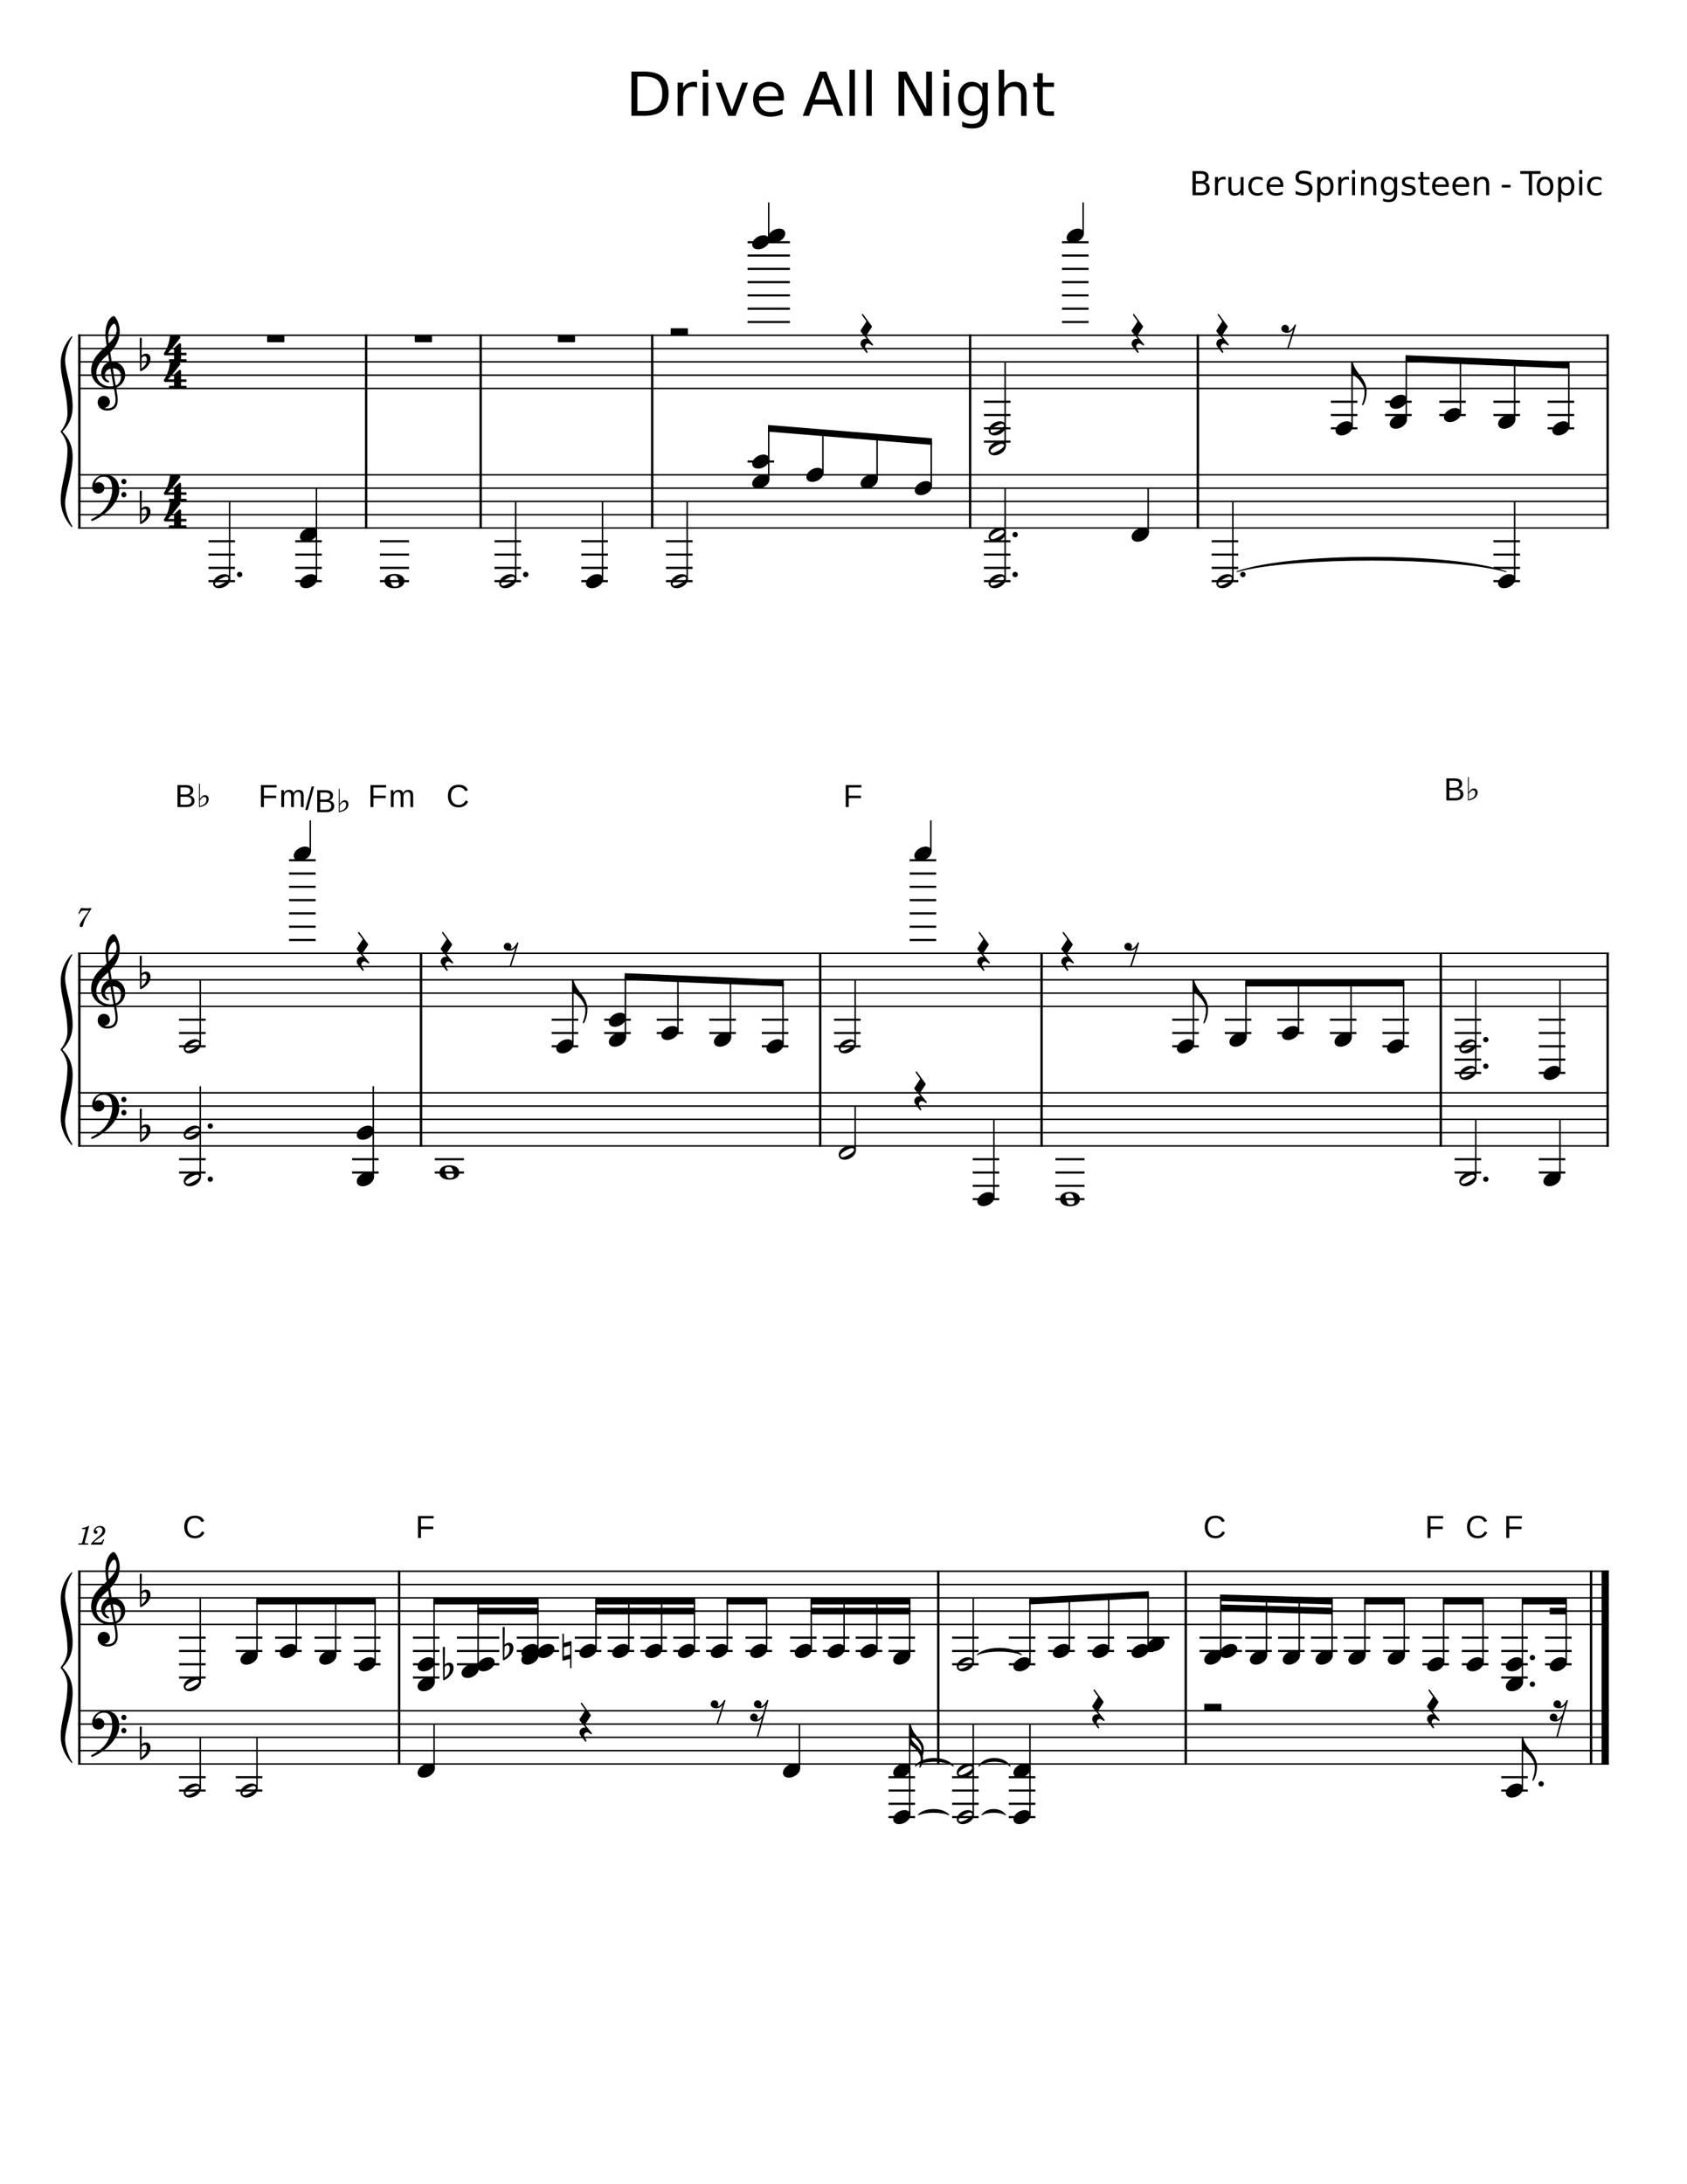 <svg width="3060" height="3960" xmlns="http://www.w3.org/2000/svg" version="1.2" baseProfile="tiny"><path fill="#fff" fill-rule="evenodd" d="M0 0h3060v3960H0V0"/><path class="StaffLines" fill="none" stroke="#000" stroke-width="2.65" stroke-linejoin="bevel" d="M141.732 607.89H2918.27M141.732 631.984H2918.27M141.732 656.079H2918.27M141.732 680.173H2918.27M141.732 704.268H2918.27M141.732 860.882H2918.27M141.732 884.976H2918.27M141.732 909.071H2918.27M141.732 933.165H2918.27M141.732 957.26H2918.27M141.732 1728.28H2918.27M141.732 1752.38H2918.27M141.732 1776.47H2918.27M141.732 1800.57H2918.27M141.732 1824.66H2918.27M141.732 1981.28H2918.27M141.732 2005.37H2918.27M141.732 2029.46H2918.27M141.732 2053.56H2918.27M141.732 2077.65H2918.27M141.732 2848.68H2918.27M141.732 2872.77H2918.27M141.732 2896.87H2918.27M141.732 2920.96H2918.27M141.732 2945.06H2918.27M141.732 3101.67H2918.27M141.732 3125.76H2918.27M141.732 3149.86H2918.27M141.732 3173.95H2918.27M141.732 3198.05H2918.27"/><path class="Text" d="M2169.08 333.054v16.032h9.48c3.19 0 5.55-.659 7.08-1.977 1.53-1.318 2.3-3.336 2.3-6.055 0-2.739-.77-4.758-2.3-6.054-1.53-1.297-3.89-1.946-7.08-1.946h-9.48m0-17.984v13.187h8.75c2.89 0 5.05-.544 6.46-1.632 1.42-1.089 2.13-2.743 2.13-4.961 0-2.209-.71-3.86-2.13-4.953-1.41-1.094-3.57-1.641-6.46-1.641h-8.75m-5.93-4.859h15.11c4.52 0 8 .937 10.44 2.812 2.44 1.875 3.66 4.536 3.66 7.984 0 2.677-.63 4.808-1.88 6.391-1.25 1.583-3.08 2.573-5.5 2.969 2.91.625 5.17 1.927 6.78 3.906 1.62 1.979 2.43 4.453 2.43 7.422 0 3.906-1.33 6.924-3.99 9.055-2.66 2.13-6.44 3.195-11.34 3.195h-15.71v-43.734m59.94 15.953a7.308 7.308 0 00-1.97-.766c-.72-.167-1.51-.25-2.37-.25-3.04 0-5.38.99-7.01 2.969-1.63 1.979-2.45 4.828-2.45 8.547v17.281h-5.42v-32.813h5.42v5.094c1.13-1.989 2.6-3.469 4.42-4.437 1.82-.969 4.03-1.453 6.63-1.453.37 0 .77.026 1.22.078.45.052.95.125 1.5.218l.03 5.532m5.08 14.828v-19.86h5.39v19.657c0 3.104.61 5.432 1.82 6.984 1.21 1.552 3.03 2.328 5.45 2.328 2.91 0 5.21-.927 6.9-2.781 1.69-1.854 2.53-4.38 2.53-7.578v-18.61h5.39v32.813h-5.39v-5.047c-1.31 2-2.83 3.482-4.55 4.445-1.73.964-3.73 1.446-6.02 1.446-3.78 0-6.64-1.172-8.59-3.516-1.95-2.344-2.93-5.771-2.93-10.281m62.19-18.594v5.031c-1.52-.843-3.05-1.474-4.58-1.89a17.589 17.589 0 00-4.64-.625c-3.5 0-6.22 1.106-8.15 3.32-1.93 2.213-2.9 5.325-2.9 9.336 0 4 .97 7.109 2.9 9.328 1.93 2.219 4.65 3.328 8.15 3.328 1.56 0 3.11-.211 4.64-.633a21.347 21.347 0 004.58-1.882v4.968a21.62 21.62 0 01-4.67 1.586c-1.62.349-3.33.524-5.15.524-4.93 0-8.86-1.552-11.77-4.657-2.91-3.104-4.37-7.291-4.37-12.562 0-5.354 1.47-9.565 4.41-12.633 2.94-3.068 6.97-4.601 12.09-4.601 1.66 0 3.28.171 4.86.515 1.59.344 3.12.86 4.6 1.547m37.43 13.797v2.625h-24.78c.23 3.719 1.35 6.549 3.36 8.492 2 1.943 4.79 2.914 8.36 2.914 2.08 0 4.08-.255 6.03-.765a27.117 27.117 0 005.78-2.282v5.094a31.892 31.892 0 01-5.95 1.875c-2.03.427-4.09.641-6.19.641-5.22 0-9.37-1.524-12.43-4.571-3.05-3.047-4.58-7.164-4.58-12.351 0-5.375 1.45-9.641 4.35-12.797 2.9-3.156 6.81-4.734 11.73-4.734 4.41 0 7.91 1.421 10.47 4.265 2.57 2.844 3.85 6.708 3.85 11.594m-5.39-1.594c-.04-2.948-.86-5.299-2.47-7.055-1.61-1.755-3.74-2.632-6.4-2.632-3.01 0-5.42.849-7.23 2.547-1.8 1.697-2.84 4.088-3.11 7.171l19.21-.031M2378.08 311.632v5.782c-2.25-1.073-4.37-1.875-6.36-2.407-1.99-.531-3.91-.796-5.77-.796-3.23 0-5.72.625-7.46 1.875-1.74 1.25-2.62 3.031-2.62 5.343 0 1.927.58 3.386 1.75 4.375 1.16.99 3.36 1.787 6.6 2.391l3.57.734c4.42.834 7.68 2.31 9.78 4.43 2.1 2.12 3.15 4.956 3.15 8.508 0 4.239-1.43 7.453-4.27 9.64-2.84 2.188-7.01 3.282-12.5 3.282-2.06 0-4.26-.235-6.6-.703-2.34-.469-4.76-1.162-7.26-2.079v-6.093c2.41 1.354 4.76 2.372 7.07 3.054 2.31.683 4.57 1.024 6.79 1.024 3.39 0 6-.664 7.83-1.992 1.83-1.329 2.75-3.222 2.75-5.68 0-2.156-.66-3.839-1.98-5.047-1.32-1.208-3.48-2.115-6.49-2.719l-3.59-.703c-4.42-.885-7.62-2.265-9.59-4.14-1.97-1.875-2.96-4.48-2.96-7.813 0-3.875 1.36-6.924 4.09-9.148 2.72-2.224 6.48-3.336 11.27-3.336 2.05 0 4.14.185 6.26.554 2.13.37 4.31.925 6.54 1.664m16.84 37.391v17.406h-5.42v-45.297h5.42v4.985c1.12-1.959 2.55-3.412 4.28-4.36 1.73-.948 3.8-1.421 6.2-1.421 3.98 0 7.22 1.583 9.72 4.75 2.49 3.166 3.74 7.328 3.74 12.484s-1.25 9.315-3.74 12.476c-2.5 3.162-5.74 4.743-9.72 4.743-2.4 0-4.47-.474-6.2-1.422-1.73-.948-3.16-2.396-4.28-4.344m18.33-11.453c0-3.969-.82-7.081-2.45-9.336-1.63-2.255-3.86-3.383-6.71-3.383s-5.09 1.128-6.72 3.383c-1.64 2.255-2.45 5.367-2.45 9.336 0 3.958.81 7.068 2.45 9.328 1.63 2.26 3.87 3.391 6.72 3.391 2.85 0 5.08-1.131 6.71-3.391s2.45-5.37 2.45-9.328m33.54-11.406a7.308 7.308 0 00-1.97-.766c-.72-.167-1.5-.25-2.37-.25-3.04 0-5.38.99-7.01 2.969-1.63 1.979-2.44 4.828-2.44 8.547v17.281h-5.42v-32.813h5.42v5.094c1.12-1.989 2.59-3.469 4.41-4.437 1.82-.969 4.03-1.453 6.63-1.453.37 0 .78.026 1.22.078.45.052.95.125 1.5.218l.03 5.532m5.65-5.032h5.39v32.813h-5.39v-32.813m0-12.781h5.39v6.828h-5.39v-6.828m43.93 25.781v19.813h-5.39V334.32c0-3.104-.6-5.43-1.82-6.977-1.21-1.547-3.03-2.32-5.44-2.32-2.92 0-5.22.93-6.89 2.789-1.68 1.859-2.52 4.388-2.52 7.586v18.547h-5.42v-32.813h5.42v5.094c1.28-1.969 2.8-3.443 4.55-4.422 1.75-.979 3.76-1.468 6.04-1.468 3.78 0 6.63 1.166 8.57 3.5 1.93 2.333 2.9 5.765 2.9 10.296m32.33 3.032c0-3.907-.81-6.935-2.42-9.086-1.62-2.151-3.88-3.227-6.78-3.227-2.89 0-5.14 1.076-6.75 3.227-1.62 2.151-2.42 5.179-2.42 9.086 0 3.885.8 6.901 2.42 9.047 1.61 2.145 3.86 3.218 6.75 3.218 2.9 0 5.16-1.073 6.78-3.218 1.61-2.146 2.42-5.162 2.42-9.047m5.39 12.703c0 5.594-1.24 9.752-3.72 12.476-2.48 2.724-6.28 4.086-11.4 4.086-1.9 0-3.69-.143-5.36-.429a27.444 27.444 0 01-4.89-1.305v-5.234c1.58.854 3.14 1.486 4.68 1.898 1.55.411 3.12.617 4.72.617 3.53 0 6.18-.924 7.94-2.773 1.76-1.849 2.64-4.638 2.64-8.367v-2.657c-1.11 1.927-2.54 3.37-4.28 4.328-1.74.959-3.82 1.438-6.23 1.438-4.04 0-7.28-1.534-9.74-4.602-2.46-3.067-3.69-7.127-3.69-12.179 0-5.084 1.23-9.159 3.69-12.227 2.46-3.068 5.7-4.601 9.74-4.601 2.41 0 4.49.479 6.23 1.437 1.74.958 3.17 2.406 4.28 4.344v-4.985h5.39v28.735m32.02-27.766v5.094a21.322 21.322 0 00-4.76-1.758 21.894 21.894 0 00-5.09-.586c-2.67 0-4.68.412-6.02 1.235-1.34.822-2.01 2.052-2.01 3.687 0 1.25.48 2.232 1.44 2.945.96.714 2.88 1.394 5.77 2.039l1.84.407c3.83.823 6.55 1.981 8.16 3.476 1.61 1.495 2.42 3.581 2.42 6.258 0 3.042-1.21 5.451-3.62 7.227-2.41 1.776-5.73 2.664-9.95 2.664-1.76 0-3.59-.17-5.49-.508-1.9-.339-3.91-.852-6.02-1.539v-5.563c1.99 1.032 3.95 1.808 5.89 2.328 1.94.521 3.85.782 5.75.782 2.53 0 4.48-.435 5.85-1.305 1.37-.87 2.06-2.096 2.06-3.68 0-1.468-.5-2.593-1.49-3.375-.99-.781-3.15-1.531-6.48-2.25l-1.88-.437c-3.34-.709-5.76-1.789-7.24-3.242-1.48-1.454-2.23-3.451-2.23-5.993 0-3.083 1.1-5.466 3.28-7.148 2.19-1.682 5.3-2.523 9.32-2.523 2 0 3.87.148 5.63.445 1.76.297 3.38.737 4.87 1.32m15.65-10.281v9.312h11.11v4.188h-11.11v17.812c0 2.677.37 4.396 1.11 5.157.73.76 2.22 1.14 4.46 1.14h5.54v4.516h-5.54c-4.16 0-7.03-.776-8.61-2.328-1.59-1.552-2.38-4.38-2.38-8.485V325.32h-3.95v-4.188h3.95v-9.312h5.42m46.25 24.375v2.625h-24.78c.23 3.719 1.35 6.549 3.35 8.492 2.01 1.943 4.8 2.914 8.37 2.914 2.07 0 4.08-.255 6.02-.765a26.988 26.988 0 005.79-2.282v5.094a31.892 31.892 0 01-5.95 1.875c-2.03.427-4.09.641-6.19.641-5.23 0-9.37-1.524-12.43-4.571-3.05-3.047-4.58-7.164-4.58-12.351 0-5.375 1.45-9.641 4.35-12.797 2.9-3.156 6.81-4.734 11.73-4.734 4.41 0 7.9 1.421 10.47 4.265 2.57 2.844 3.85 6.708 3.85 11.594m-5.39-1.594c-.04-2.948-.86-5.299-2.47-7.055-1.61-1.755-3.75-2.632-6.4-2.632-3.01 0-5.42.849-7.23 2.547-1.81 1.697-2.84 4.088-3.12 7.171l19.22-.031m42.3 1.594v2.625h-24.78c.23 3.719 1.34 6.549 3.35 8.492 2.01 1.943 4.79 2.914 8.37 2.914 2.07 0 4.08-.255 6.02-.765 1.94-.511 3.87-1.271 5.79-2.282v5.094a32.127 32.127 0 01-5.95 1.875c-2.03.427-4.1.641-6.19.641-5.23 0-9.37-1.524-12.43-4.571-3.06-3.047-4.59-7.164-4.59-12.351 0-5.375 1.45-9.641 4.36-12.797 2.9-3.156 6.81-4.734 11.72-4.734 4.42 0 7.91 1.421 10.48 4.265 2.57 2.844 3.85 6.708 3.85 11.594m-5.39-1.594c-.04-2.948-.87-5.299-2.48-7.055-1.61-1.755-3.74-2.632-6.4-2.632-3.01 0-5.42.849-7.22 2.547-1.81 1.697-2.85 4.088-3.12 7.171l19.22-.031m41.51-.469v19.813h-5.39V334.32c0-3.104-.6-5.43-1.82-6.977-1.21-1.547-3.02-2.32-5.44-2.32-2.92 0-5.21.93-6.89 2.789-1.68 1.859-2.52 4.388-2.52 7.586v18.547h-5.42v-32.813h5.42v5.094c1.28-1.969 2.8-3.443 4.55-4.422 1.75-.979 3.76-1.468 6.05-1.468 3.77 0 6.62 1.166 8.56 3.5 1.94 2.333 2.9 5.765 2.9 10.296M2724.04 335.101h15.79v4.813h-15.79v-4.813M2757.56 310.211h37v4.968h-15.53v38.766h-5.94v-38.766h-15.53v-4.968m44.98 14.703c-2.89 0-5.18 1.127-6.85 3.382-1.68 2.256-2.52 5.347-2.52 9.274 0 3.927.83 7.018 2.5 9.273 1.67 2.256 3.96 3.383 6.87 3.383 2.87 0 5.14-1.133 6.83-3.398 1.68-2.266 2.52-5.352 2.52-9.258 0-3.886-.84-6.966-2.52-9.242-1.69-2.276-3.96-3.414-6.83-3.414m0-4.578c4.69 0 8.37 1.523 11.04 4.57 2.68 3.047 4.01 7.268 4.01 12.664 0 5.364-1.33 9.575-4.01 12.633-2.67 3.057-6.35 4.586-11.04 4.586-4.7 0-8.39-1.529-11.06-4.586-2.66-3.058-4-7.269-4-12.633 0-5.396 1.34-9.617 4-12.664 2.67-3.047 6.36-4.57 11.06-4.57m29.21 28.687v17.406h-5.42v-45.297h5.42v4.985c1.12-1.959 2.55-3.412 4.28-4.36 1.73-.948 3.8-1.421 6.2-1.421 3.98 0 7.22 1.583 9.71 4.75 2.5 3.166 3.75 7.328 3.75 12.484s-1.25 9.315-3.75 12.476c-2.49 3.162-5.73 4.743-9.71 4.743-2.4 0-4.47-.474-6.2-1.422-1.73-.948-3.16-2.396-4.28-4.344m18.33-11.453c0-3.969-.82-7.081-2.45-9.336-1.63-2.255-3.87-3.383-6.71-3.383-2.85 0-5.1 1.128-6.73 3.383-1.63 2.255-2.44 5.367-2.44 9.336 0 3.958.81 7.068 2.44 9.328s3.88 3.391 6.73 3.391c2.84 0 5.08-1.131 6.71-3.391s2.45-5.37 2.45-9.328m14.53-16.438h5.39v32.813h-5.39v-32.813m0-12.781h5.39v6.828h-5.39v-6.828m40.26 14.047v5.031c-1.52-.843-3.04-1.474-4.58-1.89a17.533 17.533 0 00-4.64-.625c-3.5 0-6.21 1.106-8.14 3.32-1.94 2.213-2.9 5.325-2.9 9.336 0 4 .96 7.109 2.9 9.328 1.93 2.219 4.64 3.328 8.14 3.328 1.57 0 3.11-.211 4.64-.633 1.54-.422 3.06-1.049 4.58-1.882v4.968c-1.5.709-3.05 1.237-4.67 1.586-1.61.349-3.33.524-5.14.524-4.94 0-8.86-1.552-11.77-4.657-2.91-3.104-4.37-7.291-4.37-12.562 0-5.354 1.47-9.565 4.41-12.633 2.93-3.068 6.96-4.601 12.09-4.601 1.66 0 3.28.171 4.86.515 1.58.344 3.11.86 4.59 1.547M1156.14 138.719v62.359h13.11c11.06 0 19.16-2.505 24.3-7.515 5.14-5.011 7.71-12.922 7.71-23.735 0-10.75-2.57-18.622-7.71-23.617-5.14-4.995-13.24-7.492-24.3-7.492h-13.11m-10.85-8.906h22.3c15.53 0 26.93 3.231 34.2 9.695 7.28 6.463 10.91 16.57 10.91 30.32 0 13.823-3.65 23.974-10.95 30.453-7.3 6.479-18.69 9.719-34.16 9.719h-22.3v-80.187m119.11 29.265c-1.1-.646-2.31-1.12-3.61-1.422-1.31-.302-2.75-.453-4.32-.453-5.6 0-9.89 1.818-12.88 5.453-2.99 3.636-4.48 8.854-4.48 15.657V210h-9.94v-60.156h9.94v9.344c2.08-3.657 4.79-6.37 8.11-8.141 3.33-1.771 7.38-2.656 12.14-2.656.68 0 1.44.044 2.26.132.83.089 1.74.227 2.74.415l.04 10.14m10.36-9.234h9.89V210h-9.89v-60.156m0-23.422h9.89v12.516h-9.89v-12.516m23.47 23.422h10.47l18.8 50.484 18.79-50.484h10.49L1334.22 210h-13.44l-22.55-60.156m123.64 27.609v4.828h-45.45c.44 6.802 2.49 11.985 6.16 15.547 3.66 3.563 8.77 5.344 15.32 5.344 3.81 0 7.49-.464 11.05-1.391 3.56-.927 7.1-2.323 10.61-4.187v9.344a60.18 60.18 0 01-10.91 3.437c-3.73.792-7.5 1.188-11.32 1.188-9.61 0-17.21-2.795-22.82-8.383-5.6-5.589-8.4-13.144-8.4-22.664 0-9.855 2.66-17.672 7.97-23.453 5.32-5.782 12.5-8.672 21.53-8.672 8.09 0 14.49 2.604 19.2 7.812 4.71 5.208 7.06 12.292 7.06 21.25m-9.89-2.906c-.07-5.406-1.58-9.721-4.54-12.945-2.95-3.224-6.86-4.836-11.72-4.836-5.52 0-9.94 1.56-13.25 4.679-3.32 3.12-5.22 7.508-5.72 13.164l35.23-.062M1492.79 140.5l-14.71 39.906h29.5l-14.79-39.906m-6.12-10.687h12.31L1529.54 210h-11.28l-7.31-20.578h-36.14L1467.5 210h-11.44l30.61-80.187m54.12-3.391h9.9V210h-9.9v-83.578m30.55 0h9.89V210h-9.89v-83.578M1629.81 129.813h14.61l35.56 67.078v-67.078h10.52V210h-14.61l-35.55-67.078V210h-10.53v-80.187m81.84 20.031h9.89V210h-9.89v-60.156m0-23.422h9.89v12.516h-9.89v-12.516m70.14 52.797c0-7.156-1.47-12.703-4.42-16.641-2.96-3.937-7.1-5.906-12.43-5.906-5.31 0-9.43 1.969-12.39 5.906-2.95 3.938-4.43 9.485-4.43 16.641 0 7.125 1.48 12.659 4.43 16.601 2.96 3.943 7.08 5.914 12.39 5.914 5.33 0 9.47-1.971 12.43-5.914 2.95-3.942 4.42-9.476 4.42-16.601m9.88 23.312c0 10.24-2.27 17.857-6.82 22.852-4.55 4.995-11.51 7.492-20.88 7.492-3.48 0-6.76-.258-9.84-.773a49.127 49.127 0 01-8.96-2.383v-9.625c2.9 1.583 5.76 2.75 8.59 3.5a33.53 33.53 0 008.64 1.125c6.48 0 11.33-1.693 14.56-5.078 3.22-3.386 4.83-8.495 4.83-15.328v-4.891c-2.04 3.542-4.65 6.19-7.84 7.945-3.19 1.755-7 2.633-11.44 2.633-7.37 0-13.32-2.81-17.83-8.43-4.52-5.619-6.78-13.07-6.78-22.351 0-9.302 2.26-16.766 6.78-22.391 4.51-5.625 10.46-8.437 17.83-8.437 4.44 0 8.25.877 11.44 2.632 3.19 1.756 5.8 4.404 7.84 7.946v-9.125h9.88v52.687m70.36-28.843V210h-9.89v-35.984c0-5.698-1.11-9.961-3.33-12.789-2.22-2.829-5.55-4.243-9.98-4.243-5.34 0-9.55 1.701-12.63 5.102-3.08 3.401-4.62 8.039-4.62 13.914v34h-9.94v-83.578h9.94v32.766c2.36-3.615 5.15-6.318 8.36-8.11 3.2-1.792 6.9-2.687 11.09-2.687 6.91 0 12.13 2.14 15.68 6.422 3.55 4.281 5.32 10.572 5.32 18.875m29.47-40.922v17.078h20.36v7.687h-20.36v32.657c0 4.895.67 8.044 2.01 9.445 1.35 1.401 4.08 2.101 8.19 2.101h10.16V210h-10.16c-7.62 0-12.89-1.424-15.79-4.273-2.9-2.849-4.35-8.029-4.35-15.539v-32.657h-7.25v-7.687h7.25v-17.078h9.94"/><path class="MeasureNumber" d="M165.67 1646.3c-2.547.29-5.672.48-8.36.48a80.15 80.15 0 01-4.609-.14c-1.578-.11-3.172-.2-4.797-.3l-1.203-.04-4.656 10.12 1.781.58 1.141-1.92c2.265-3.74 3.312-4.27 8.218-4.22h8.11l-5.235 7.48c-6.14 8.65-6.14 8.65-8.5 12.49-2.109 3.41-2.968 5.51-2.968 7.25 0 1.67 1.047 2.73 2.734 2.73 1.781 0 2.688-.86 3.313-3.12 2.406-9.02 3.843-12.14 10.515-22.94l4.516-7.01v-1.44M161.764 2766.5h-1.391c-2.641 1.97-7.734 3.64-11.188 3.64l-.578 2.13h3.313c2.937 0 3.265.09 3.265.95 0 .44 0 .44-.468 2.16l-5.141 19.2c-.625 2.41-.672 2.55-1.109 2.99-.485.47-1.485.62-4.032.67h-2.062l-.234 2.25h17.75l.296-2.25h-2.593c-3.125 0-3.797-.25-3.797-1.3 0-.34.187-1.45.437-2.36l7.532-28.08m25.531 24.05l-1.235 2.2c-1.921 3.32-2.312 3.61-4.765 3.66H170.17c1.14-1.53 3.265-3.31 7.094-6 6.343-4.37 6.781-4.66 8.125-5.72 3.828-2.97 5.421-5.81 5.421-9.59 0-5.05-3.75-8.41-9.265-8.41-6.141 0-11.485 4.52-11.485 9.75 0 2.69 1.454 4.41 3.75 4.41 1.735 0 3.079-1.3 3.079-3.06 0-1.25-.625-2.07-2.219-2.94-1.141-.56-1.344-.81-1.344-1.39 0-2.07 3.563-4.36 6.828-4.36 3.36 0 5.61 2.25 5.61 5.61 0 3.61-1.579 6.25-5.907 9.98-12.765 11.1-14.687 13.11-15.125 15.8h20.594l3.703-9.27-1.734-.67"/><path class="TieSegment" stroke="#000" stroke-width="1.69" stroke-linecap="round" stroke-linejoin="round" fill-rule="evenodd" d="M1772.73 3000.16c16.01-15.54 64.04-15.54 80.04 0-16-8.79-64.03-8.79-80.04 0M2243.6 1036.46c97.66-34.69 390.63-34.69 488.29 0-97.66-27.95-390.63-27.95-488.29 0M1665.86 3290.45c11.01-13.01 44.06-13.01 55.08 0-11.02-6.26-44.07-6.26-55.08 0M1775.38 3202.02c11.37-18.47 45.47-18.47 56.84 0-11.37-11.72-45.47-11.72-56.84 0M1781.16 3290.45c8.53-13.01 34.1-13.01 42.63 0-8.53-6.26-34.1-6.26-42.63 0M1660.07 3202.02c13.86-18.47 55.44-18.47 69.3 0-13.86-11.72-55.44-11.72-69.3 0"/><path class="BarLine" fill="none" stroke="#000" stroke-width="4.34" stroke-linejoin="bevel" d="M2613.42 1726.96v254.32M664.101 606.565v254.317M871.917 606.565v254.317M2150.81 2847.35v254.32M1182.99 606.565v254.317M1701.9 2847.35v254.32M1759.69 606.565v254.317M723.955 2847.35v254.32M2172.77 606.565v254.317M143.901 2847.35v254.32M2916.1 1726.96v254.32M763.626 1726.96v254.32M1889.32 1726.96v254.32M2916.1 606.565v254.317M143.901 1726.96v254.32M1487.73 1726.96v254.32M143.901 606.565v254.317M2885.98 2847.35v254.32"/><path class="BarLine" fill="none" stroke="#000" stroke-width="13.25" stroke-linejoin="bevel" d="M2911.64 2847.35v254.32"/><path class="BarLine" fill="none" stroke="#000" stroke-width="4.34" stroke-linejoin="bevel" d="M2150.81 3100.34v99.03M2885.98 3100.34v99.03"/><path class="BarLine" fill="none" stroke="#000" stroke-width="13.25" stroke-linejoin="bevel" d="M2911.64 3100.34v99.03"/><path class="BarLine" fill="none" stroke="#000" stroke-width="4.34" stroke-linejoin="bevel" d="M1487.73 1979.95v99.03M1182.99 859.557v99.028M1701.9 3100.34v99.03M143.901 1979.95v99.03M143.901 859.557v99.028M2916.1 859.557v99.028M1889.32 1979.95v99.03M1759.69 859.557v99.028M2613.42 1979.95v99.03M723.955 3100.34v99.03M2916.1 1979.95v99.03M2172.77 859.557v99.028M143.901 3100.34v99.03M871.917 859.557v99.028M763.626 1979.95v99.03M664.101 859.557v99.028"/><path class="Accidental" d="M1036.123 2975.606c-.18-.196-.482-.286-.859-.286l-.195.09h-.09l-12.153 3.373v-16.866h-2.696v47.707c0 1.054.873 1.25 1.732 1.25l12.153-3.373v16.866h2.59v-47.707c0-.377-.181-.858-.482-1.054m-13.297 26.986v-15.812l11.189-3.178v15.903l-11.19 3.087M814.783 3014.451c-4.819 0-7.62 2.982-8.101 3.57l.391-30.947c0-.768-.572-1.34-1.355-1.34h-1.145c-.783 0-1.355.572-1.355 1.34l.482 57.932c0 .768.572 1.34 1.355 1.34.18 0 .572-.09.768-.18 8.283-4.156 16.957-12.047 16.957-21.986 0-5-2.304-9.729-7.997-9.729m-8.388 27.182l.287-18.794c.195-.873 1.641-3.66 5.496-3.66 3.479 0 3.765 3.269 3.765 5.302 0 8.568-3.178 12.137-9.548 17.152M923.24 2978.301c-4.82 0-7.62 2.982-8.102 3.57l.391-30.947c0-.768-.572-1.34-1.355-1.34h-1.145c-.783 0-1.355.572-1.355 1.34l.482 57.932c0 .768.572 1.34 1.355 1.34.18 0 .572-.09.768-.18 8.283-4.156 16.957-12.047 16.957-21.986 0-5-2.304-9.729-7.997-9.729m-8.388 27.182l.287-18.794c.195-.873 1.641-3.66 5.496-3.66 3.479 0 3.765 3.269 3.765 5.302 0 8.568-3.178 12.137-9.548 17.152"/><path class="LedgerLine" fill="none" stroke="#000" stroke-width="3.86" stroke-linejoin="bevel" d="M2791.14 1872.85h48.19M2126.34 1872.85h48.18M2316.93 1872.85h48.18M2507.52 1896.94h48.18M2507.52 1872.85h48.18M2723.01 2969.15h48.18M2802.47 3017.34h48.18M2791.14 1848.76h48.19M2507.52 1848.76h48.18M2638.48 1945.13h48.18M2802.47 2993.24h48.18M2791.14 1896.94h48.19M2791.14 1921.04h48.19M2791.14 1945.13h48.19M2638.48 1848.76h48.18M2638.48 1872.85h48.18M2638.48 1896.94h48.18M2638.48 1921.04h48.18M1000.65 1848.76h48.18M1286.53 1872.85h48.19M1286.53 1848.76h48.19M1191.24 1872.85h48.18M1381.83 1896.94h48.18M1381.83 1872.85h48.18M1381.83 1848.76h48.18M1512.78 1896.94h48.19M1512.78 1872.85h48.19M1512.78 1848.76h48.19M1650.01 1704.19h48.18M1650.01 1680.09h48.18M1650.01 1656h48.18M1650.01 1631.91h48.18M1095.94 1848.76h48.19M1095.94 1872.85h48.19M2412.23 1848.76h48.18M1650.01 1607.81h48.18M1000.65 1872.85h48.18M570.502 2993.24h48.182M1650.01 1583.72h48.18M1650.01 1559.62h48.18M1000.65 1896.94h48.18M2126.34 1896.94h48.18M1191.24 1848.76h48.18M2126.34 1848.76h48.18M2221.64 1872.85h48.18M2221.64 1848.76h48.18M2802.47 2969.15h48.18M2316.93 1848.76h48.18M2412.23 1872.85h48.18M2651.58 2993.24h48.18M1901.24 2969.15h48.18M1901.24 2993.24h48.18M2651.58 3017.34h48.18M1829.81 2969.15h48.18M1829.81 2993.24h48.18M1829.81 3017.34h48.18M1726.96 2969.15h48.18M1726.96 2993.24h48.18M1726.96 3017.34h48.18M1972.66 2993.24h48.18M1611.65 2969.15h48.18M1611.65 2993.24h48.18M1552.13 2969.15h48.18M1552.13 2993.24h48.18M1492.61 2969.15h48.18M1492.61 2993.24h48.18M1433.09 2969.15h48.18M1433.09 2993.24h48.18M2580.16 2993.24h48.18M2508.73 2993.24h48.18M2580.16 3017.34h48.18M2437.3 2969.15h48.19M2437.3 2993.24h48.19M2377.78 2969.15h48.18M2377.78 2993.24h48.18M2318.26 2969.15h48.18M2318.26 2993.24h48.18M1352.14 2969.15h48.18M2258.74 2969.15h48.18M2258.74 2993.24h48.18M2175.87 2969.15h76.85M2175.87 2993.24h76.85M2580.16 2969.15h48.18M2044.09 2969.15h76.85M2044.09 2993.24h48.18M1972.66 2969.15h48.18M499.076 2969.15h48.182M749.013 2993.24h48.182M749.013 3017.34h48.182M749.013 3041.43h48.182M2723.01 3041.43h48.18M641.928 2969.15h48.181M641.928 2993.24h48.181M641.928 3017.34h48.181M570.502 2969.15h48.182M2508.73 2969.15h48.18M749.013 2969.15h48.182M499.076 2993.24h48.182M427.651 2969.15h48.181M427.651 2993.24h48.181M324.798 2969.15h48.181M324.798 2993.24h48.181M2723.01 3017.34h48.18M324.798 3017.34h48.181M324.798 3041.43h48.181M1102.15 2993.24h48.18M1352.14 2993.24h48.18M1280.71 2969.15h48.18M1280.71 2993.24h48.18M1221.19 2969.15h48.18M1221.19 2993.24h48.18M1161.67 2969.15h48.18M1161.67 2993.24h48.18M1102.15 2969.15h48.18M2723.01 2993.24h48.18M2651.58 2969.15h48.18M1042.63 2969.15h48.18M1042.63 2993.24h48.18M937.259 2969.15h76.851M937.259 2993.24h76.851M828.804 2969.15h76.846M828.804 2993.24h76.846M828.804 3017.34h76.846M324.798 1848.76h48.181M524.317 1704.19h48.181M1926.28 535.606h48.18M1355.93 583.795h76.85M1355.93 439.228h76.85M2512.35 752.457h48.18M1926.28 511.512h48.18M2512.35 728.362h48.18M1926.28 487.417h48.18M1926.28 463.323h48.18M1926.28 439.228h48.18M2610.64 752.457h48.18M2610.64 728.362h48.18M1355.93 487.417h76.85M324.798 1872.85h48.181M324.798 1896.94h48.181M2708.92 752.457h48.18M1784.74 728.362h48.19M2708.92 728.362h48.18M1784.74 752.457h48.19M1784.74 776.551h48.19M2807.21 728.362h48.18M1784.74 800.646h48.19M2807.21 752.457h48.18M2807.21 776.551h48.18M1926.28 559.701h48.18M1355.93 463.323h76.85M2414.06 776.551h48.18M2414.06 752.457h48.18M1355.93 511.512h76.85M1355.93 535.606h76.85M524.317 1559.62h48.181M524.317 1583.72h48.181M524.317 1631.91h48.181M524.317 1680.09h48.181M524.317 1607.81h48.181M1926.28 583.795h48.18M1355.93 559.701h76.85M2414.06 728.362h48.18M524.317 1656h48.181M1829.81 3294.43h48.18M1726.96 3222.14h48.18M1208.04 1053.64h48.19M2708.92 1053.64h48.18M2708.92 1029.54h48.18M2708.92 1005.45h48.18M2708.92 981.354h48.18M1726.96 3246.24h48.18M1829.81 3270.33h48.18M1914.38 2101.75h52.81M1914.38 2125.84h52.81M1914.38 2149.94h52.81M1914.38 2174.03h52.81M1829.81 3246.24h48.18M1764.36 2174.03h48.18M1829.81 3222.14h48.18M2197.83 1029.54h48.18M1208.04 981.354h48.19M1208.04 1005.45h48.19M1611.65 3222.14h48.18M1611.65 3246.24h48.18M2197.83 1005.45h48.18M1208.04 1029.54h48.19M1611.65 3270.33h48.18M1611.65 3294.43h48.18M2791.14 2125.84h48.19M2197.83 1053.64h48.18M1726.96 3294.43h48.18M2638.48 2125.84h48.18M1355.93 836.787h48.19M2638.48 2101.75h48.18M1726.96 3270.33h48.18M2791.14 2101.75h48.19M2197.83 981.354h48.18M689.16 1005.45h52.812M378.092 1029.54h48.181M788.685 2125.84h52.812M427.651 3246.24h48.181M427.651 3222.14h48.181M1784.74 1053.64h48.19M689.16 981.354h52.812M324.798 2125.84h48.181M788.685 2101.75h52.812M324.798 2101.75h48.181M896.976 1053.64h48.181M689.16 1029.54h52.812M689.16 1053.64h52.812M378.092 1005.45h48.181M378.092 981.354h48.181M1784.74 1029.54h48.19M535.555 981.354h48.181M535.555 1053.64h48.181M535.555 1005.45h48.181M535.555 1029.54h48.181M1054.44 1029.54h48.18M324.798 3222.14h48.181M1764.36 2101.75h48.18M1764.36 2125.84h48.18M1764.36 2149.94h48.18M324.798 3246.24h48.181M1054.44 981.354h48.18M1054.44 1005.45h48.18M638.671 2125.84h48.181M896.976 1029.54h48.181M638.671 2101.75h48.181M1054.44 1053.64h48.18M378.092 1053.64h48.181M1784.74 981.354h48.19M2723.01 3222.14h48.18M896.976 981.354h48.181M2723.01 3246.24h48.18M896.976 1005.45h48.181M1784.74 1005.45h48.19"/><path class="Stem" fill="none" stroke="#000" stroke-width="2.65" stroke-linejoin="bevel" d="M1590.55 2989.39v-86.5M1964.7 423.326v-56.381M787.436 3049.63v-146.74M1319.14 2989.39v-86.5M2355.35 1869v-86.5M1823.17 808.838V656.079M1140.57 2989.39v-86.5M1081.05 2989.39v-86.5M1200.09 2989.39v-86.5M1259.61 2989.39v-86.5M466.074 3001.44v-98.55M363.221 3049.63v-152.76M680.351 3013.48v-110.59M975.682 3001.44v-98.55M1390.56 2989.39v-86.5M537.5 2989.39v-86.5M867.227 3025.53v-122.64M608.925 3001.44v-98.55M1471.51 2989.39v-86.5M1531.03 2989.39v-86.5M1420.25 1893.09v-110.65M2845.63 772.696V662.049M1939.66 2989.39v-90.54M2011.09 2989.39v-94.51M2082.51 2989.39v-98.47M2214.29 3001.44v-104.53M1688.43 1543.72v-56.38M2297.16 3001.44v-102.09M363.221 1893.09v-116.62M1551.21 1893.09v-116.62M2356.69 3001.44V2901.1M2416.21 3001.44v-98.59M2452.48 772.696V656.271M2475.73 3001.44v-98.55M2547.15 3001.44v-98.55M1324.96 1881.04v-102.58M2618.58 3013.48v-110.59M562.74 1543.72v-56.38M1229.66 1869v-94.52M2690 3013.48v-110.59M1134.37 1881.04V1770.5M1039.07 1893.09v-116.42M2761.43 3049.63v-146.74M2840.89 3013.48v-110.59M2164.76 1893.09v-116.42M1650.07 3001.44v-98.55M2829.57 1941.28v-164.81M2550.77 760.649v-110.54M2676.9 1941.28v-164.81M1394.36 435.373v-68.428M1765.38 3013.48v-116.61M2649.06 748.602v-94.513M2545.94 1893.09V1782.5M2747.35 760.649v-102.58M2450.65 1881.04v-98.54M1868.23 3013.48v-110.66M2260.06 1881.04v-98.54M787.436 3206.24v-80.48M416.515 1049.78V909.071M1868.23 3290.57v-164.81M2761.43 3242.38v-92.33M1689.22 881.121v-80.583M573.978 1049.78V884.976M1650.07 3290.57v-164.71M1246.47 1049.78V909.071M1092.86 1049.78V909.071M1394.36 869.074v-92.415M677.094 2134.03v-164.8M1590.93 869.074v-76.496M1765.38 3290.57v-164.81M935.399 1049.78V909.071M1450.08 3206.24v-80.48M1823.17 1049.78V884.976M1492.65 857.027v-72.409M2747.35 1049.78V909.071M2829.57 2134.03v-104.57M363.221 3242.38v-92.52M1802.79 2170.18v-140.72M2676.9 2134.03v-104.57M2082.65 965.452v-80.476M466.074 3242.38v-92.52M1551.21 2085.85v-80.48M2236.25 1049.78V909.071M363.221 2134.03v-164.8"/><path class="Note" d="M1541.746 1884.215c-9.352 0-20.526 7.816-20.526 16.776 0 4.141 2.982 8.764 10.797 8.764 10.015 0 20.526-8.192 20.526-16.67 0-5.692-4.819-8.87-10.797-8.87m-13.298 21.007c-3.177 0-3.855-2.59-3.855-3.463 0-4.729 16.189-13.011 20.722-13.011 2.319 0 3.855 1.355 3.855 3.463 0 4.82-16.294 13.011-20.722 13.011M1360.57 2997.29c0 4.142 2.982 8.765 10.797 8.765 10.015 0 20.526-8.192 20.526-16.67 0-5.692-4.82-8.87-10.797-8.87-9.352 0-20.526 7.906-20.526 16.776M2267.17 3009.34c0 4.142 2.982 8.765 10.797 8.765 10.015 0 20.526-8.192 20.526-16.67 0-5.692-4.819-8.87-10.797-8.87-9.352 0-20.526 7.906-20.526 16.776M2212.97 2997.29c0 4.142 2.982 8.765 10.797 8.765 10.015 0 20.526-8.192 20.526-16.67 0-5.692-4.82-8.87-10.797-8.87-9.352 0-20.526 7.906-20.526 16.776M353.757 1884.215c-9.352 0-20.526 7.816-20.526 16.776 0 4.141 2.982 8.764 10.797 8.764 10.015 0 20.526-8.192 20.526-16.67 0-5.692-4.82-8.87-10.797-8.87m-13.298 21.007c-3.177 0-3.855-2.59-3.855-3.463 0-4.729 16.189-13.011 20.721-13.011 2.32 0 3.856 1.355 3.856 3.463 0 4.82-16.294 13.011-20.722 13.011"/><path class="Note" d="M2184.3 3009.34c0 4.142 2.982 8.765 10.797 8.765 10.015 0 20.526-8.192 20.526-16.67 0-5.692-4.819-8.87-10.797-8.87-9.352 0-20.526 7.906-20.526 16.776M2326.7 3009.34c0 4.142 2.982 8.765 10.797 8.765 10.015 0 20.526-8.192 20.526-16.67 0-5.692-4.82-8.87-10.797-8.87-9.352 0-20.526 7.906-20.526 16.776M1289.15 2997.29c0 4.142 2.982 8.765 10.797 8.765 10.015 0 20.526-8.192 20.526-16.67 0-5.692-4.819-8.87-10.797-8.87-9.352 0-20.526 7.906-20.526 16.776M1393.03 431.232c0 4.141 2.982 8.764 10.797 8.764 10.015 0 20.526-8.192 20.526-16.67 0-5.692-4.82-8.87-10.797-8.87-9.352 0-20.526 7.906-20.526 16.776M1441.52 2997.29c0 4.142 2.982 8.765 10.797 8.765 10.015 0 20.526-8.192 20.526-16.67 0-5.692-4.82-8.87-10.797-8.87-9.352 0-20.526 7.906-20.526 16.776"/><path class="Note" d="M1364.37 443.279c0 4.141 2.982 8.764 10.797 8.764 10.015 0 20.526-8.192 20.526-16.67 0-5.692-4.82-8.87-10.797-8.87-9.352 0-20.526 7.906-20.526 16.776M2081.19 2985.25c0 4.142 2.982 8.765 10.797 8.765 10.015 0 20.526-8.192 20.526-16.67 0-5.692-4.819-8.87-10.797-8.87-9.352 0-20.526 7.906-20.526 16.776M1501.04 2997.29c0 4.142 2.982 8.765 10.797 8.765 10.015 0 20.526-8.192 20.526-16.67 0-5.692-4.82-8.87-10.797-8.87-9.352 0-20.526 7.906-20.526 16.776M2230.07 1888.95c0 4.142 2.982 8.765 10.797 8.765 10.015 0 20.526-8.192 20.526-16.67 0-5.692-4.819-8.87-10.797-8.87-9.352 0-20.526 7.906-20.526 16.776M1390.26 1900.99c0 4.142 2.982 8.765 10.797 8.765 10.015 0 20.526-8.192 20.526-16.67 0-5.692-4.82-8.87-10.797-8.87-9.352 0-20.526 7.906-20.526 16.776M2422.49 780.602c0 4.141 2.982 8.764 10.797 8.764 10.015 0 20.526-8.192 20.526-16.67 0-5.692-4.82-8.87-10.797-8.87-9.352 0-20.526 7.906-20.526 16.776M2134.77 1900.99c0 4.142 2.982 8.765 10.797 8.765 10.015 0 20.526-8.192 20.526-16.67 0-5.692-4.819-8.87-10.797-8.87-9.352 0-20.526 7.906-20.526 16.776M2717.36 768.555c0 4.141 2.982 8.764 10.797 8.764 10.015 0 20.526-8.192 20.526-16.67 0-5.692-4.819-8.87-10.797-8.87-9.352 0-20.526 7.906-20.526 16.776M2325.36 1876.9c0 4.142 2.982 8.765 10.797 8.765 10.015 0 20.526-8.192 20.526-16.67 0-5.692-4.819-8.87-10.797-8.87-9.352 0-20.526 7.906-20.526 16.776M2420.66 1888.95c0 4.142 2.982 8.765 10.797 8.765 10.015 0 20.526-8.192 20.526-16.67 0-5.692-4.82-8.87-10.797-8.87-9.352 0-20.526 7.906-20.526 16.776M2619.07 756.508c0 4.141 2.982 8.764 10.797 8.764 10.015 0 20.526-8.192 20.526-16.67 0-5.692-4.819-8.87-10.797-8.87-9.352 0-20.526 7.906-20.526 16.776M1755.916 3004.615c-9.352 0-20.526 7.816-20.526 16.776 0 4.141 2.982 8.764 10.797 8.764 10.015 0 20.526-8.192 20.526-16.67 0-5.692-4.819-8.87-10.797-8.87m-13.298 21.007c-3.177 0-3.855-2.59-3.855-3.463 0-4.729 16.189-13.011 20.722-13.011 2.319 0 3.855 1.355 3.855 3.463 0 4.82-16.294 13.011-20.722 13.011M2515.95 1900.99c0 4.142 2.982 8.765 10.797 8.765 10.015 0 20.526-8.192 20.526-16.67 0-5.692-4.82-8.87-10.797-8.87-9.352 0-20.526 7.906-20.526 16.776M1838.24 3021.39c0 4.142 2.982 8.765 10.797 8.765 10.015 0 20.526-8.192 20.526-16.67 0-5.692-4.82-8.87-10.797-8.87-9.352 0-20.526 7.906-20.526 16.776M2520.78 732.413c0 4.141 2.982 8.764 10.797 8.764 10.015 0 20.526-8.192 20.526-16.67 0-5.692-4.819-8.87-10.797-8.87-9.352 0-20.526 7.906-20.526 16.776M2520.78 768.555c0 4.141 2.982 8.764 10.797 8.764 10.015 0 20.526-8.192 20.526-16.67 0-5.692-4.819-8.87-10.797-8.87-9.352 0-20.526 7.906-20.526 16.776M2799.58 1949.18c0 4.142 2.982 8.765 10.797 8.765 10.015 0 20.526-8.192 20.526-16.67 0-5.692-4.819-8.87-10.797-8.87-9.352 0-20.526 7.906-20.526 16.776M2667.436 1932.405c-9.352 0-20.526 7.816-20.526 16.776 0 4.141 2.982 8.764 10.797 8.764 10.015 0 20.526-8.192 20.526-16.67 0-5.692-4.82-8.87-10.797-8.87m-13.298 21.007c-3.177 0-3.855-2.59-3.855-3.463 0-4.729 16.189-13.011 20.722-13.011 2.319 0 3.855 1.355 3.855 3.463 0 4.82-16.294 13.011-20.722 13.011M2667.436 1884.215c-9.352 0-20.526 7.816-20.526 16.776 0 4.141 2.982 8.764 10.797 8.764 10.015 0 20.526-8.192 20.526-16.67 0-5.692-4.82-8.87-10.797-8.87m-13.298 21.007c-3.177 0-3.855-2.59-3.855-3.463 0-4.729 16.189-13.011 20.722-13.011 2.319 0 3.855 1.355 3.855 3.463 0 4.82-16.294 13.011-20.722 13.011M1909.67 2997.29c0 4.142 2.982 8.765 10.797 8.765 10.015 0 20.526-8.192 20.526-16.67 0-5.692-4.819-8.87-10.797-8.87-9.352 0-20.526 7.906-20.526 16.776M1620.08 3009.34c0 4.142 2.982 8.765 10.797 8.765 10.015 0 20.526-8.192 20.526-16.67 0-5.692-4.82-8.87-10.797-8.87-9.352 0-20.526 7.906-20.526 16.776M1658.44 1551.62c0 4.142 2.982 8.765 10.797 8.765 10.015 0 20.526-8.192 20.526-16.67 0-5.692-4.819-8.87-10.797-8.87-9.352 0-20.526 7.906-20.526 16.776M1981.1 2997.29c0 4.142 2.982 8.765 10.797 8.765 10.015 0 20.526-8.192 20.526-16.67 0-5.692-4.82-8.87-10.797-8.87-9.352 0-20.526 7.906-20.526 16.776M2815.64 780.602c0 4.141 2.982 8.764 10.797 8.764 10.015 0 20.526-8.192 20.526-16.67 0-5.692-4.82-8.87-10.797-8.87-9.352 0-20.526 7.906-20.526 16.776M1560.56 2997.29c0 4.142 2.982 8.765 10.797 8.765 10.015 0 20.526-8.192 20.526-16.67 0-5.692-4.82-8.87-10.797-8.87-9.352 0-20.526 7.906-20.526 16.776"/><path class="Note" d="M2052.52 2997.29c0 4.142 2.982 8.765 10.797 8.765 10.015 0 20.526-8.192 20.526-16.67 0-5.692-4.819-8.87-10.797-8.87-9.352 0-20.526 7.906-20.526 16.776M1813.706 763.826c-9.352 0-20.526 7.816-20.526 16.776 0 4.141 2.982 8.764 10.797 8.764 10.015 0 20.526-8.192 20.526-16.67 0-5.692-4.819-8.87-10.797-8.87m-13.298 21.007c-3.177 0-3.855-2.59-3.855-3.463 0-4.729 16.189-13.011 20.722-13.011 2.319 0 3.855 1.355 3.855 3.463 0 4.82-16.294 13.011-20.722 13.011M2660.01 3021.39c0 4.142 2.982 8.765 10.797 8.765 10.015 0 20.526-8.192 20.526-16.67 0-5.692-4.819-8.87-10.797-8.87-9.352 0-20.526 7.906-20.526 16.776M945.692 2997.29c0 4.142 2.982 8.765 10.797 8.765 10.015 0 20.526-8.192 20.526-16.67 0-5.692-4.819-8.87-10.797-8.87-9.352 0-20.526 7.906-20.526 16.776"/><path class="Note" d="M974.357 2997.29c0 4.142 2.982 8.765 10.797 8.765 10.015 0 20.526-8.192 20.526-16.67 0-5.692-4.819-8.87-10.797-8.87-9.352 0-20.526 7.906-20.526 16.776"/><path class="Note" d="M945.692 3009.34c0 4.142 2.982 8.765 10.797 8.765 10.015 0 20.526-8.192 20.526-16.67 0-5.692-4.819-8.87-10.797-8.87-9.352 0-20.526 7.906-20.526 16.776M1934.71 431.232c0 4.141 2.982 8.764 10.797 8.764 10.015 0 20.526-8.192 20.526-16.67 0-5.692-4.819-8.87-10.797-8.87-9.352 0-20.526 7.906-20.526 16.776M436.084 3009.34c0 4.142 2.982 8.765 10.797 8.765 10.015 0 20.526-8.192 20.526-16.67 0-5.692-4.82-8.87-10.797-8.87-9.352 0-20.526 7.906-20.526 16.776M865.902 3021.39c0 4.142 2.982 8.765 10.797 8.765 10.015 0 20.526-8.192 20.526-16.67 0-5.692-4.819-8.87-10.797-8.87-9.352 0-20.526 7.906-20.526 16.776M1813.706 799.968c-9.352 0-20.526 7.816-20.526 16.776 0 4.141 2.982 8.764 10.797 8.764 10.015 0 20.526-8.192 20.526-16.67 0-5.692-4.819-8.87-10.797-8.87m-13.298 21.007c-3.177 0-3.855-2.59-3.855-3.463 0-4.729 16.189-13.011 20.722-13.011 2.319 0 3.855 1.355 3.855 3.463 0 4.82-16.294 13.011-20.722 13.011"/><path class="Note" d="M837.237 3033.44c0 4.142 2.982 8.765 10.797 8.765 10.015 0 20.526-8.192 20.526-16.67 0-5.692-4.819-8.87-10.797-8.87-9.352 0-20.526 7.906-20.526 16.776M2386.22 3009.34c0 4.142 2.982 8.765 10.797 8.765 10.015 0 20.526-8.192 20.526-16.67 0-5.692-4.82-8.87-10.797-8.87-9.352 0-20.526 7.906-20.526 16.776M2731.44 3057.53c0 4.142 2.982 8.765 10.797 8.765 10.015 0 20.526-8.192 20.526-16.67 0-5.692-4.819-8.87-10.797-8.87-9.352 0-20.526 7.906-20.526 16.776M507.509 2997.29c0 4.142 2.982 8.765 10.797 8.765 10.015 0 20.526-8.192 20.526-16.67 0-5.692-4.819-8.87-10.797-8.87-9.352 0-20.526 7.906-20.526 16.776M2731.44 3021.39c0 4.142 2.982 8.765 10.797 8.765 10.015 0 20.526-8.192 20.526-16.67 0-5.692-4.819-8.87-10.797-8.87-9.352 0-20.526 7.906-20.526 16.776M532.75 1551.62c0 4.142 2.982 8.765 10.797 8.765 10.015 0 20.526-8.192 20.526-16.67 0-5.692-4.819-8.87-10.797-8.87-9.352 0-20.526 7.906-20.526 16.776M578.935 3009.34c0 4.142 2.982 8.765 10.797 8.765 10.015 0 20.526-8.192 20.526-16.67 0-5.692-4.82-8.87-10.797-8.87-9.352 0-20.526 7.906-20.526 16.776M757.446 3021.39c0 4.142 2.982 8.765 10.797 8.765 10.015 0 20.526-8.192 20.526-16.67 0-5.692-4.819-8.87-10.797-8.87-9.352 0-20.526 7.906-20.526 16.776M757.446 3057.53c0 4.142 2.982 8.765 10.797 8.765 10.015 0 20.526-8.192 20.526-16.67 0-5.692-4.819-8.87-10.797-8.87-9.352 0-20.526 7.906-20.526 16.776M650.361 3021.39c0 4.142 2.982 8.765 10.797 8.765 10.015 0 20.526-8.192 20.526-16.67 0-5.692-4.819-8.87-10.797-8.87-9.352 0-20.526 7.906-20.526 16.776M2810.9 3021.39c0 4.142 2.982 8.765 10.797 8.765 10.015 0 20.526-8.192 20.526-16.67 0-5.692-4.819-8.87-10.797-8.87-9.352 0-20.526 7.906-20.526 16.776M1051.06 2997.29c0 4.142 2.982 8.765 10.797 8.765 10.015 0 20.526-8.192 20.526-16.67 0-5.692-4.82-8.87-10.797-8.87-9.352 0-20.526 7.906-20.526 16.776M1229.62 2997.29c0 4.142 2.982 8.765 10.797 8.765 10.015 0 20.526-8.192 20.526-16.67 0-5.692-4.82-8.87-10.797-8.87-9.352 0-20.526 7.906-20.526 16.776M1294.97 1888.95c0 4.142 2.982 8.765 10.797 8.765 10.015 0 20.526-8.192 20.526-16.67 0-5.692-4.819-8.87-10.797-8.87-9.352 0-20.526 7.906-20.526 16.776M2445.74 3009.34c0 4.142 2.982 8.765 10.797 8.765 10.015 0 20.526-8.192 20.526-16.67 0-5.692-4.82-8.87-10.797-8.87-9.352 0-20.526 7.906-20.526 16.776M1170.1 2997.29c0 4.142 2.982 8.765 10.797 8.765 10.015 0 20.526-8.192 20.526-16.67 0-5.692-4.82-8.87-10.797-8.87-9.352 0-20.526 7.906-20.526 16.776M2517.16 3009.34c0 4.142 2.982 8.765 10.797 8.765 10.015 0 20.526-8.192 20.526-16.67 0-5.692-4.82-8.87-10.797-8.87-9.352 0-20.526 7.906-20.526 16.776M1110.58 2997.29c0 4.142 2.982 8.765 10.797 8.765 10.015 0 20.526-8.192 20.526-16.67 0-5.692-4.82-8.87-10.797-8.87-9.352 0-20.526 7.906-20.526 16.776M1199.67 1876.9c0 4.142 2.982 8.765 10.797 8.765 10.015 0 20.526-8.192 20.526-16.67 0-5.692-4.819-8.87-10.797-8.87-9.352 0-20.526 7.906-20.526 16.776M353.757 3040.755c-9.352 0-20.526 7.816-20.526 16.776 0 4.141 2.982 8.764 10.797 8.764 10.015 0 20.526-8.192 20.526-16.67 0-5.692-4.82-8.87-10.797-8.87m-13.298 21.007c-3.177 0-3.855-2.59-3.855-3.463 0-4.729 16.189-13.011 20.721-13.011 2.32 0 3.856 1.355 3.856 3.463 0 4.82-16.294 13.011-20.722 13.011M1104.38 1852.81c0 4.142 2.982 8.765 10.797 8.765 10.015 0 20.526-8.192 20.526-16.67 0-5.692-4.819-8.87-10.797-8.87-9.352 0-20.526 7.906-20.526 16.776M1009.08 1900.99c0 4.142 2.982 8.765 10.797 8.765 10.015 0 20.526-8.192 20.526-16.67 0-5.692-4.819-8.87-10.797-8.87-9.352 0-20.526 7.906-20.526 16.776M1104.38 1888.95c0 4.142 2.982 8.765 10.797 8.765 10.015 0 20.526-8.192 20.526-16.67 0-5.692-4.819-8.87-10.797-8.87-9.352 0-20.526 7.906-20.526 16.776M2588.59 3021.39c0 4.142 2.982 8.765 10.797 8.765 10.015 0 20.526-8.192 20.526-16.67 0-5.692-4.819-8.87-10.797-8.87-9.352 0-20.526 7.906-20.526 16.776M407.05 1040.915c-9.351 0-20.525 7.816-20.525 16.776 0 4.141 2.982 8.764 10.797 8.764 10.015 0 20.526-8.192 20.526-16.67 0-5.692-4.82-8.87-10.797-8.87m-13.298 21.007c-3.177 0-3.855-2.59-3.855-3.463 0-4.729 16.189-13.011 20.721-13.011 2.32 0 3.856 1.355 3.856 3.463 0 4.82-16.294 13.011-20.722 13.011M1813.706 1040.915c-9.352 0-20.526 7.816-20.526 16.776 0 4.141 2.982 8.764 10.797 8.764 10.015 0 20.526-8.192 20.526-16.67 0-5.692-4.819-8.87-10.797-8.87m-13.298 21.007c-3.177 0-3.855-2.59-3.855-3.463 0-4.729 16.189-13.011 20.722-13.011 2.319 0 3.855 1.355 3.855 3.463 0 4.82-16.294 13.011-20.722 13.011M353.757 2125.165c-9.352 0-20.526 7.816-20.526 16.776 0 4.141 2.982 8.764 10.797 8.764 10.015 0 20.526-8.192 20.526-16.67 0-5.692-4.82-8.87-10.797-8.87m-13.298 21.007c-3.177 0-3.855-2.59-3.855-3.463 0-4.729 16.189-13.011 20.721-13.011 2.32 0 3.856 1.355 3.856 3.463 0 4.82-16.294 13.011-20.722 13.011M647.104 2141.94c0 4.142 2.982 8.765 10.797 8.765 10.015 0 20.526-8.192 20.526-16.67 0-5.692-4.819-8.87-10.797-8.87-9.352 0-20.526 7.906-20.526 16.776M647.104 2057.61c0 4.142 2.982 8.765 10.797 8.765 10.015 0 20.526-8.192 20.526-16.67 0-5.692-4.819-8.87-10.797-8.87-9.352 0-20.526 7.906-20.526 16.776M815.144 2112.739c-13.297 0-18.026 6.746-18.026 13.01 0 6.265 4.729 13.012 18.026 13.012s17.92-6.747 17.92-13.011c0-6.265-4.623-13.011-17.92-13.011m.768 22.935c-2.696 0-4.533-.768-5.783-3.178s-2.982-8.674-3.087-11.189c-.196-2.605.768-4.141 3.087-4.909 1.16-.392 2.696-.587 4.247-.587 2.59 0 4.337.587 5.677 3.192 1.355 2.5 3.192 8.765 3.192 11.174 0 4.729-3.478 5.497-7.333 5.497M1062.87 1057.69c0 4.142 2.982 8.765 10.797 8.765 10.015 0 20.526-8.192 20.526-16.67 0-5.692-4.82-8.87-10.797-8.87-9.352 0-20.526 7.906-20.526 16.776M715.619 1040.539c-13.297 0-18.026 6.746-18.026 13.01 0 6.265 4.729 13.012 18.026 13.012s17.92-6.747 17.92-13.011c0-6.265-4.623-13.011-17.92-13.011m.768 22.935c-2.696 0-4.533-.768-5.783-3.178s-2.982-8.674-3.087-11.189c-.196-2.605.768-4.141 3.087-4.909 1.16-.392 2.696-.587 4.247-.587 2.59 0 4.337.587 5.677 3.192 1.355 2.5 3.192 8.765 3.192 11.174 0 4.729-3.478 5.497-7.333 5.497M2731.44 3250.29c0 4.142 2.982 8.765 10.797 8.765 10.015 0 20.526-8.192 20.526-16.67 0-5.692-4.819-8.87-10.797-8.87-9.352 0-20.526 7.906-20.526 16.776M353.757 2040.835c-9.352 0-20.526 7.816-20.526 16.776 0 4.141 2.982 8.764 10.797 8.764 10.015 0 20.526-8.192 20.526-16.67 0-5.692-4.82-8.87-10.797-8.87m-13.298 21.007c-3.177 0-3.855-2.59-3.855-3.463 0-4.729 16.189-13.011 20.721-13.011 2.32 0 3.856 1.355 3.856 3.463 0 4.82-16.294 13.011-20.722 13.011M1772.8 2178.08c0 4.142 2.982 8.765 10.797 8.765 10.015 0 20.526-8.192 20.526-16.67 0-5.692-4.82-8.87-10.797-8.87-9.352 0-20.526 7.906-20.526 16.776M1940.836 2160.929c-13.297 0-18.026 6.746-18.026 13.01 0 6.265 4.729 13.012 18.026 13.012s17.92-6.747 17.92-13.011c0-6.265-4.623-13.011-17.92-13.011m.768 22.935c-2.696 0-4.533-.768-5.783-3.178s-2.982-8.674-3.087-11.189c-.196-2.605.768-4.141 3.087-4.909 1.16-.392 2.696-.587 4.247-.587 2.59 0 4.337.587 5.677 3.192 1.355 2.5 3.192 8.765 3.192 11.174 0 4.729-3.478 5.497-7.333 5.497M1541.746 2076.975c-9.352 0-20.526 7.816-20.526 16.776 0 4.141 2.982 8.764 10.797 8.764 10.015 0 20.526-8.192 20.526-16.67 0-5.692-4.819-8.87-10.797-8.87m-13.298 21.007c-3.177 0-3.855-2.59-3.855-3.463 0-4.729 16.189-13.011 20.722-13.011 2.319 0 3.855 1.355 3.855 3.463 0 4.82-16.294 13.011-20.722 13.011M2717.36 1057.69c0 4.142 2.982 8.765 10.797 8.765 10.015 0 20.526-8.192 20.526-16.67 0-5.692-4.819-8.87-10.797-8.87-9.352 0-20.526 7.906-20.526 16.776M543.988 973.358c0 4.141 2.982 8.764 10.797 8.764 10.015 0 20.526-8.192 20.526-16.67 0-5.692-4.819-8.87-10.797-8.87-9.352 0-20.526 7.906-20.526 16.776M543.988 1057.69c0 4.142 2.982 8.765 10.797 8.765 10.015 0 20.526-8.192 20.526-16.67 0-5.692-4.819-8.87-10.797-8.87-9.352 0-20.526 7.906-20.526 16.776M925.935 1040.915c-9.352 0-20.526 7.816-20.526 16.776 0 4.141 2.982 8.764 10.797 8.764 10.015 0 20.526-8.192 20.526-16.67 0-5.692-4.819-8.87-10.797-8.87m-13.298 21.007c-3.177 0-3.855-2.59-3.855-3.463 0-4.729 16.189-13.011 20.721-13.011 2.32 0 3.856 1.355 3.856 3.463 0 4.82-16.294 13.011-20.722 13.011M1838.24 3298.48c0 4.142 2.982 8.765 10.797 8.765 10.015 0 20.526-8.192 20.526-16.67 0-5.692-4.82-8.87-10.797-8.87-9.352 0-20.526 7.906-20.526 16.776M1838.24 3214.14c0 4.142 2.982 8.765 10.797 8.765 10.015 0 20.526-8.192 20.526-16.67 0-5.692-4.82-8.87-10.797-8.87-9.352 0-20.526 7.906-20.526 16.776M1755.916 3281.705c-9.352 0-20.526 7.816-20.526 16.776 0 4.141 2.982 8.764 10.797 8.764 10.015 0 20.526-8.192 20.526-16.67 0-5.692-4.819-8.87-10.797-8.87m-13.298 21.007c-3.177 0-3.855-2.59-3.855-3.463 0-4.729 16.189-13.011 20.722-13.011 2.319 0 3.855 1.355 3.855 3.463 0 4.82-16.294 13.011-20.722 13.011M1420.09 3214.14c0 4.142 2.982 8.765 10.797 8.765 10.015 0 20.526-8.192 20.526-16.67 0-5.692-4.82-8.87-10.797-8.87-9.352 0-20.526 7.906-20.526 16.776M1364.37 876.98c0 4.141 2.982 8.764 10.797 8.764 10.015 0 20.526-8.192 20.526-16.67 0-5.692-4.82-8.87-10.797-8.87-9.352 0-20.526 7.906-20.526 16.776M1364.37 840.838c0 4.141 2.982 8.764 10.797 8.764 10.015 0 20.526-8.192 20.526-16.67 0-5.692-4.82-8.87-10.797-8.87-9.352 0-20.526 7.906-20.526 16.776M2226.786 1040.915c-9.352 0-20.526 7.816-20.526 16.776 0 4.141 2.982 8.764 10.797 8.764 10.015 0 20.526-8.192 20.526-16.67 0-5.692-4.819-8.87-10.797-8.87m-13.298 21.007c-3.177 0-3.855-2.59-3.855-3.463 0-4.729 16.189-13.011 20.722-13.011 2.319 0 3.855 1.355 3.855 3.463 0 4.82-16.294 13.011-20.722 13.011M1462.65 864.933c0 4.141 2.982 8.764 10.797 8.764 10.015 0 20.526-8.192 20.526-16.67 0-5.692-4.819-8.87-10.797-8.87-9.352 0-20.526 7.906-20.526 16.776M1755.916 3197.365c-9.352 0-20.526 7.816-20.526 16.776 0 4.141 2.982 8.764 10.797 8.764 10.015 0 20.526-8.192 20.526-16.67 0-5.692-4.819-8.87-10.797-8.87m-13.298 21.007c-3.177 0-3.855-2.59-3.855-3.463 0-4.729 16.189-13.011 20.722-13.011 2.319 0 3.855 1.355 3.855 3.463 0 4.82-16.294 13.011-20.722 13.011M2799.58 2141.94c0 4.142 2.982 8.765 10.797 8.765 10.015 0 20.526-8.192 20.526-16.67 0-5.692-4.819-8.87-10.797-8.87-9.352 0-20.526 7.906-20.526 16.776M2052.66 973.358c0 4.141 2.982 8.764 10.797 8.764 10.015 0 20.526-8.192 20.526-16.67 0-5.692-4.82-8.87-10.797-8.87-9.352 0-20.526 7.906-20.526 16.776M1560.94 876.98c0 4.141 2.982 8.764 10.797 8.764 10.015 0 20.526-8.192 20.526-16.67 0-5.692-4.819-8.87-10.797-8.87-9.352 0-20.526 7.906-20.526 16.776M1659.23 889.027c0 4.141 2.982 8.764 10.797 8.764 10.015 0 20.526-8.192 20.526-16.67 0-5.692-4.82-8.87-10.797-8.87-9.352 0-20.526 7.906-20.526 16.776M353.757 3233.515c-9.352 0-20.526 7.816-20.526 16.776 0 4.141 2.982 8.764 10.797 8.764 10.015 0 20.526-8.192 20.526-16.67 0-5.692-4.82-8.87-10.797-8.87m-13.298 21.007c-3.177 0-3.855-2.59-3.855-3.463 0-4.729 16.189-13.011 20.721-13.011 2.32 0 3.856 1.355 3.856 3.463 0 4.82-16.294 13.011-20.722 13.011M456.61 3233.515c-9.352 0-20.526 7.816-20.526 16.776 0 4.141 2.982 8.764 10.797 8.764 10.015 0 20.526-8.192 20.526-16.67 0-5.692-4.82-8.87-10.797-8.87m-13.298 21.007c-3.177 0-3.855-2.59-3.855-3.463 0-4.729 16.189-13.011 20.721-13.011 2.32 0 3.856 1.355 3.856 3.463 0 4.82-16.294 13.011-20.722 13.011M2667.436 2125.165c-9.352 0-20.526 7.816-20.526 16.776 0 4.141 2.982 8.764 10.797 8.764 10.015 0 20.526-8.192 20.526-16.67 0-5.692-4.82-8.87-10.797-8.87m-13.298 21.007c-3.177 0-3.855-2.59-3.855-3.463 0-4.729 16.189-13.011 20.722-13.011 2.319 0 3.855 1.355 3.855 3.463 0 4.82-16.294 13.011-20.722 13.011M1813.706 956.582c-9.352 0-20.526 7.816-20.526 16.776 0 4.141 2.982 8.764 10.797 8.764 10.015 0 20.526-8.192 20.526-16.67 0-5.692-4.819-8.87-10.797-8.87m-13.298 21.007c-3.177 0-3.855-2.59-3.855-3.463 0-4.729 16.189-13.011 20.722-13.011 2.319 0 3.855 1.355 3.855 3.463 0 4.82-16.294 13.011-20.722 13.011M1620.08 3298.48c0 4.142 2.982 8.765 10.797 8.765 10.015 0 20.526-8.192 20.526-16.67 0-5.692-4.82-8.87-10.797-8.87-9.352 0-20.526 7.906-20.526 16.776M757.446 3214.14c0 4.142 2.982 8.765 10.797 8.765 10.015 0 20.526-8.192 20.526-16.67 0-5.692-4.819-8.87-10.797-8.87-9.352 0-20.526 7.906-20.526 16.776M1620.08 3214.14c0 4.142 2.982 8.765 10.797 8.765 10.015 0 20.526-8.192 20.526-16.67 0-5.692-4.82-8.87-10.797-8.87-9.352 0-20.526 7.906-20.526 16.776M1237.006 1040.915c-9.352 0-20.526 7.816-20.526 16.776 0 4.141 2.982 8.764 10.797 8.764 10.015 0 20.526-8.192 20.526-16.67 0-5.692-4.82-8.87-10.797-8.87m-13.298 21.007c-3.177 0-3.855-2.59-3.855-3.463 0-4.729 16.189-13.011 20.722-13.011 2.319 0 3.855 1.355 3.855 3.463 0 4.82-16.294 13.011-20.722 13.011"/><path class="Clef" d="M177.197 2970.399c0 6.37 4.818 14.758 17.83 14.758 4.532 0 8.493-1.16 11.956-3.283 5.21-3.66 6.551-10.03 6.551-16.098 0-3.75-.572-8.087-1.536-13.583-.286-1.928-.873-4.82-1.446-8.584 9.442-3.087 16.475-12.92 16.475-22.845 0-14.547-10.316-24.38-24.38-24.38-.965-5.783-1.928-11.475-2.696-16.867 10.12-10.707 17.152-22.754 17.152-38.069 0-8.78-2.696-15.902-4.247-19.38-2.304-4.91-5.105-8.283-6.836-8.283-.678 0-3.66 1.16-6.837 4.91-6.175 7.333-7.906 19.666-7.906 27.753 0 5.21.482 9.939 2.123 20.736-.105.09-5.12 5.195-7.138 6.837-8.78 8.102-20.917 19.848-20.917 39.138 0 18.011 15.707 32.182 33.642 32.182a44.05 44.05 0 007.605-.678c1.837 9.261 2.997 16.008 2.997 21.113 0 10.03-5.21 15.33-14.939 15.33-2.32 0-4.337-.482-4.533-.482-.09-.105-.286-.196-.286-.286 0-.196.196-.301.482-.301 4.533-.768 9.05-4.623 9.05-10.783 0-5.21-3.945-10.707-11.173-10.707-6.747 0-10.993 5.497-10.993 11.852m20.148-128.665c.874-3.855 5.301-13.975 10.316-13.975 1.446 0 3.75 4.624 3.75 11.37 0 10.03-7.41 17.544-14.066 24.095-.572-3.856-1.054-7.605-1.054-11.656 0-3.57.287-6.852 1.054-9.834m8.479 99.074c-1.928.391-3.75.587-5.587.587-13.78 0-25.54-9.638-25.54-24.2 0-11.746 8.282-22.257 16.775-29.59 1.627-1.447 3.178-2.787 4.624-4.232.858 5.195 1.536 9.728 2.213 13.688-8.78 2.605-14.742 11.852-14.742 20.917 0 6.747 5.3 15.993 13.01 15.993.768 0 1.642-.391 1.642-1.25 0-.873-.964-1.355-2.123-2.123-3.765-2.32-5.888-4.82-5.888-9.548 0-5.873 4.442-10.601 10.029-11.942l5.587 31.7m13.688-17.83c0 6.852-2.8 13.884-9.637 16.685-2.018-11.565-4.623-26.895-5.301-31.142 8.674 0 14.938 5.888 14.938 14.457M177.197 729.612c0 6.37 4.818 14.758 17.83 14.758 4.532 0 8.493-1.16 11.956-3.283 5.21-3.66 6.551-10.03 6.551-16.098 0-3.75-.572-8.087-1.536-13.583-.286-1.928-.873-4.82-1.446-8.584 9.442-3.087 16.475-12.92 16.475-22.845 0-14.547-10.316-24.38-24.38-24.38-.965-5.783-1.928-11.475-2.696-16.867 10.12-10.707 17.152-22.754 17.152-38.069 0-8.78-2.696-15.902-4.247-19.38-2.304-4.91-5.105-8.283-6.836-8.283-.678 0-3.66 1.16-6.837 4.91-6.175 7.333-7.906 19.666-7.906 27.753 0 5.21.482 9.939 2.123 20.736-.105.09-5.12 5.195-7.138 6.837-8.78 8.102-20.917 19.848-20.917 39.138 0 18.011 15.707 32.182 33.642 32.182a44.05 44.05 0 007.605-.678c1.837 9.261 2.997 16.008 2.997 21.113 0 10.03-5.21 15.33-14.939 15.33-2.32 0-4.337-.482-4.533-.482-.09-.105-.286-.196-.286-.286 0-.196.196-.301.482-.301 4.533-.768 9.05-4.623 9.05-10.783 0-5.21-3.945-10.707-11.173-10.707-6.747 0-10.993 5.497-10.993 11.852m20.148-128.665c.874-3.855 5.301-13.975 10.316-13.975 1.446 0 3.75 4.624 3.75 11.37 0 10.03-7.41 17.544-14.066 24.095-.572-3.856-1.054-7.605-1.054-11.656 0-3.57.287-6.852 1.054-9.834m8.479 99.074c-1.928.391-3.75.587-5.587.587-13.78 0-25.54-9.638-25.54-24.2 0-11.746 8.282-22.257 16.775-29.59 1.627-1.447 3.178-2.787 4.624-4.232.858 5.195 1.536 9.728 2.213 13.688-8.78 2.605-14.742 11.852-14.742 20.917 0 6.747 5.3 15.993 13.01 15.993.768 0 1.642-.391 1.642-1.25 0-.873-.964-1.355-2.123-2.123-3.765-2.32-5.888-4.82-5.888-9.548 0-5.873 4.442-10.601 10.029-11.942l5.587 31.7m13.688-17.83c0 6.852-2.8 13.884-9.637 16.685-2.018-11.565-4.623-26.895-5.301-31.142 8.674 0 14.938 5.888 14.938 14.457M177.197 1850.009c0 6.37 4.818 14.758 17.83 14.758 4.532 0 8.493-1.16 11.956-3.283 5.21-3.66 6.551-10.03 6.551-16.098 0-3.75-.572-8.087-1.536-13.583-.286-1.928-.873-4.82-1.446-8.584 9.442-3.087 16.475-12.92 16.475-22.845 0-14.547-10.316-24.38-24.38-24.38-.965-5.783-1.928-11.475-2.696-16.867 10.12-10.707 17.152-22.754 17.152-38.069 0-8.78-2.696-15.902-4.247-19.38-2.304-4.91-5.105-8.283-6.836-8.283-.678 0-3.66 1.16-6.837 4.91-6.175 7.333-7.906 19.666-7.906 27.753 0 5.21.482 9.939 2.123 20.736-.105.09-5.12 5.195-7.138 6.837-8.78 8.102-20.917 19.848-20.917 39.138 0 18.011 15.707 32.182 33.642 32.182a44.05 44.05 0 007.605-.678c1.837 9.261 2.997 16.008 2.997 21.113 0 10.03-5.21 15.33-14.939 15.33-2.32 0-4.337-.482-4.533-.482-.09-.105-.286-.196-.286-.286 0-.196.196-.301.482-.301 4.533-.768 9.05-4.623 9.05-10.783 0-5.21-3.945-10.707-11.173-10.707-6.747 0-10.993 5.497-10.993 11.852m20.148-128.665c.874-3.855 5.301-13.975 10.316-13.975 1.446 0 3.75 4.624 3.75 11.37 0 10.03-7.41 17.544-14.066 24.095-.572-3.856-1.054-7.605-1.054-11.656 0-3.57.287-6.852 1.054-9.834m8.479 99.074c-1.928.391-3.75.587-5.587.587-13.78 0-25.54-9.638-25.54-24.2 0-11.746 8.282-22.257 16.775-29.59 1.627-1.447 3.178-2.787 4.624-4.232.858 5.195 1.536 9.728 2.213 13.688-8.78 2.605-14.742 11.852-14.742 20.917 0 6.747 5.3 15.993 13.01 15.993.768 0 1.642-.391 1.642-1.25 0-.873-.964-1.355-2.123-2.123-3.765-2.32-5.888-4.82-5.888-9.548 0-5.873 4.442-10.601 10.029-11.942l5.587 31.7m13.688-17.83c0 6.852-2.8 13.884-9.637 16.685-2.018-11.565-4.623-26.895-5.301-31.142 8.674 0 14.938 5.888 14.938 14.457M189.831 3101.575c-7.334 0-13.207 4.232-13.312 4.232-5.677 4.14-9.337 10.511-9.337 17.544 0 7.032 4.036 12.243 11.174 12.243 6.174 0 10.993-4.142 10.993-10.512 0-5.496-4.819-10.014-10.225-10.014-1.16 0-2.214.18-3.087.482-.964.376-2.59 1.34-3.373 2.018.677-4.247 3.569-8.478 7.333-10.511 2.41-1.34 5.497-1.928 8.87-1.928 9.834 0 14.653 7.906 14.653 24.095 0 12.529-8.012 30.554-17.454 39.048-10.029 9.156-19.471 13.493-19.561 13.493 0 0-1.16.662-1.16 1.822 0 .196.09.286.09.482.302.963 1.16 1.16 1.838 1.16l.286-.091c.195 0 11.189-4.533 19.953-11.385 13.493-9.728 28.718-26.88 28.718-44.62 0-16.776-9.05-27.558-26.399-27.558m30.254 12.228c0 2.71 2.123 4.819 4.638 4.819 2.5 0 4.623-2.108 4.623-4.819 0-2.695-2.123-4.91-4.623-4.91-2.515 0-4.638 2.215-4.638 4.91m0 23.809c0 2.695 2.123 4.924 4.638 4.924 2.5 0 4.623-2.229 4.623-4.924 0-2.696-2.123-4.91-4.623-4.91-2.515 0-4.638 2.214-4.638 4.91M189.831 1981.185c-7.334 0-13.207 4.232-13.312 4.232-5.677 4.14-9.337 10.511-9.337 17.544 0 7.032 4.036 12.243 11.174 12.243 6.174 0 10.993-4.142 10.993-10.512 0-5.496-4.819-10.014-10.225-10.014-1.16 0-2.214.18-3.087.482-.964.376-2.59 1.34-3.373 2.018.677-4.247 3.569-8.478 7.333-10.511 2.41-1.34 5.497-1.928 8.87-1.928 9.834 0 14.653 7.906 14.653 24.095 0 12.529-8.012 30.554-17.454 39.048-10.029 9.156-19.471 13.493-19.561 13.493 0 0-1.16.662-1.16 1.822 0 .196.09.286.09.482.302.963 1.16 1.16 1.838 1.16l.286-.091c.195 0 11.189-4.533 19.953-11.385 13.493-9.728 28.718-26.88 28.718-44.62 0-16.776-9.05-27.558-26.399-27.558m30.254 12.228c0 2.71 2.123 4.819 4.638 4.819 2.5 0 4.623-2.108 4.623-4.819 0-2.695-2.123-4.91-4.623-4.91-2.515 0-4.638 2.215-4.638 4.91m0 23.809c0 2.695 2.123 4.924 4.638 4.924 2.5 0 4.623-2.229 4.623-4.924 0-2.696-2.123-4.91-4.623-4.91-2.515 0-4.638 2.214-4.638 4.91M189.831 860.791c-7.334 0-13.207 4.232-13.312 4.232-5.677 4.14-9.337 10.511-9.337 17.544 0 7.032 4.036 12.243 11.174 12.243 6.174 0 10.993-4.142 10.993-10.512 0-5.496-4.819-10.014-10.225-10.014-1.16 0-2.214.18-3.087.482-.964.376-2.59 1.34-3.373 2.018.677-4.247 3.569-8.478 7.333-10.511 2.41-1.34 5.497-1.928 8.87-1.928 9.834 0 14.653 7.906 14.653 24.095 0 12.529-8.012 30.554-17.454 39.048-10.029 9.156-19.471 13.493-19.561 13.493 0 0-1.16.662-1.16 1.822 0 .196.09.286.09.482.302.963 1.16 1.16 1.838 1.16l.286-.091c.195 0 11.189-4.533 19.953-11.385 13.493-9.728 28.718-26.88 28.718-44.62 0-16.776-9.05-27.558-26.399-27.558m30.254 12.228c0 2.71 2.123 4.819 4.638 4.819 2.5 0 4.623-2.108 4.623-4.819 0-2.695-2.123-4.91-4.623-4.91-2.515 0-4.638 2.215-4.638 4.91m0 23.809c0 2.695 2.123 4.924 4.638 4.924 2.5 0 4.623-2.229 4.623-4.924 0-2.696-2.123-4.91-4.623-4.91-2.515 0-4.638 2.214-4.638 4.91"/><path class="KeySig" d="M264.998 1761.531c-4.819 0-7.62 2.982-8.101 3.57l.391-30.947c0-.768-.572-1.34-1.355-1.34h-1.145c-.783 0-1.355.572-1.355 1.34l.482 57.932c0 .768.572 1.34 1.355 1.34.18 0 .572-.09.768-.18 8.283-4.156 16.957-12.047 16.957-21.986 0-5-2.304-9.729-7.997-9.729m-8.388 27.182l.287-18.794c.195-.873 1.641-3.66 5.496-3.66 3.479 0 3.765 3.269 3.765 5.302 0 8.568-3.178 12.137-9.548 17.152M264.998 641.14c-4.819 0-7.62 2.982-8.101 3.57l.391-30.947c0-.768-.572-1.34-1.355-1.34h-1.145c-.783 0-1.355.572-1.355 1.34l.482 57.932c0 .768.572 1.34 1.355 1.34.18 0 .572-.09.768-.18 8.283-4.156 16.957-12.047 16.957-21.986 0-5-2.304-9.729-7.997-9.729m-8.388 27.182l.287-18.794c.195-.873 1.641-3.66 5.496-3.66 3.479 0 3.765 3.269 3.765 5.302 0 8.568-3.178 12.137-9.548 17.152M264.998 2881.931c-4.819 0-7.62 2.982-8.101 3.57l.391-30.947c0-.768-.572-1.34-1.355-1.34h-1.145c-.783 0-1.355.572-1.355 1.34l.482 57.932c0 .768.572 1.34 1.355 1.34.18 0 .572-.09.768-.18 8.283-4.156 16.957-12.047 16.957-21.986 0-5-2.304-9.729-7.997-9.729m-8.388 27.182l.287-18.794c.195-.873 1.641-3.66 5.496-3.66 3.479 0 3.765 3.269 3.765 5.302 0 8.568-3.178 12.137-9.548 17.152M264.998 2038.621c-4.819 0-7.62 2.982-8.101 3.57l.391-30.947c0-.768-.572-1.34-1.355-1.34h-1.145c-.783 0-1.355.572-1.355 1.34l.482 57.932c0 .768.572 1.34 1.355 1.34.18 0 .572-.09.768-.18 8.283-4.156 16.957-12.047 16.957-21.986 0-5-2.304-9.729-7.997-9.729m-8.388 27.182l.287-18.794c.195-.873 1.641-3.66 5.496-3.66 3.479 0 3.765 3.269 3.765 5.302 0 8.568-3.178 12.137-9.548 17.152M264.998 918.226c-4.819 0-7.62 2.982-8.101 3.57l.391-30.947c0-.768-.572-1.34-1.355-1.34h-1.145c-.783 0-1.355.572-1.355 1.34l.482 57.932c0 .768.572 1.34 1.355 1.34.18 0 .572-.09.768-.18 8.283-4.156 16.957-12.047 16.957-21.986 0-5-2.304-9.729-7.997-9.729m-8.388 27.182l.287-18.794c.195-.873 1.641-3.66 5.496-3.66 3.479 0 3.765 3.269 3.765 5.302 0 8.568-3.178 12.137-9.548 17.152M264.998 3159.011c-4.819 0-7.62 2.982-8.101 3.57l.391-30.947c0-.768-.572-1.34-1.355-1.34h-1.145c-.783 0-1.355.572-1.355 1.34l.482 57.932c0 .768.572 1.34 1.355 1.34.18 0 .572-.09.768-.18 8.283-4.156 16.957-12.047 16.957-21.986 0-5-2.304-9.729-7.997-9.729m-8.388 27.182l.287-18.794c.195-.873 1.641-3.66 5.496-3.66 3.479 0 3.765 3.269 3.765 5.302 0 8.568-3.178 12.137-9.548 17.152"/><path class="TimeSig" d="M315.785 644.227v7.123h-7.997c-.677 0-1.355.587-1.355 1.355v1.838c0 .767.678 1.34 1.355 1.34h29.2c.783 0 1.355-.573 1.355-1.34v-1.838c0-.768-.572-1.355-1.355-1.355h-8.569v-7.123h8.569c.783 0 1.355-.678 1.355-1.446v-1.837c0-.678-.572-1.34-1.355-1.34h-8.569v-15.33c0-.572-.286-1.054-.768-1.25l-1.16-.587c-.195-.09-.481-.181-.677-.181-.286.09-.678.18-.873.376l-8.765 7.997c-.286.3-.391.677-.391 1.069v7.906H304.7s10.707-11.565 22.077-26.805c.391-.482.482-.964.482-1.34 0-.482-.196-.874-.286-.964l-2.124-2.124a1.454 1.454 0 00-.964-.391h-14.26c-.784 0-1.265.587-1.356 1.16 0 0-.482 7.137-2.982 14.938-2.514 7.816-5.406 12.635-7.906 16.188 0 0-.286.482-.286 1.07 0 .195 0 .376.09.572.392.678.964 1.732.964 1.732s.196.587 1.055.587h16.58M315.785 692.416v7.123h-7.997c-.677 0-1.355.587-1.355 1.355v1.838c0 .767.678 1.34 1.355 1.34h29.2c.783 0 1.355-.573 1.355-1.34v-1.838c0-.768-.572-1.355-1.355-1.355h-8.569v-7.123h8.569c.783 0 1.355-.678 1.355-1.446v-1.837c0-.678-.572-1.34-1.355-1.34h-8.569v-15.33c0-.572-.286-1.054-.768-1.25l-1.16-.587c-.195-.09-.481-.181-.677-.181-.286.09-.678.18-.873.376l-8.765 7.997c-.286.3-.391.677-.391 1.069v7.906H304.7s10.707-11.565 22.077-26.805c.391-.482.482-.964.482-1.34 0-.482-.196-.874-.286-.964l-2.124-2.124a1.454 1.454 0 00-.964-.391h-14.26c-.784 0-1.265.587-1.356 1.16 0 0-.482 7.137-2.982 14.938-2.514 7.816-5.406 12.635-7.906 16.188 0 0-.286.482-.286 1.07 0 .195 0 .376.09.572.392.678.964 1.732.964 1.732s.196.587 1.055.587h16.58M315.785 897.219v7.123h-7.997c-.677 0-1.355.587-1.355 1.355v1.838c0 .767.678 1.34 1.355 1.34h29.2c.783 0 1.355-.573 1.355-1.34v-1.838c0-.768-.572-1.355-1.355-1.355h-8.569v-7.123h8.569c.783 0 1.355-.678 1.355-1.446v-1.837c0-.678-.572-1.34-1.355-1.34h-8.569v-15.33c0-.572-.286-1.054-.768-1.25l-1.16-.587c-.195-.09-.481-.181-.677-.181-.286.09-.678.18-.873.376l-8.765 7.997c-.286.3-.391.677-.391 1.069v7.906H304.7s10.707-11.565 22.077-26.805c.391-.482.482-.964.482-1.34 0-.482-.196-.874-.286-.964l-2.124-2.124a1.454 1.454 0 00-.964-.391h-14.26c-.784 0-1.265.587-1.356 1.16 0 0-.482 7.137-2.982 14.938-2.514 7.816-5.406 12.635-7.906 16.188 0 0-.286.482-.286 1.07 0 .195 0 .376.09.572.392.678.964 1.732.964 1.732s.196.587 1.055.587h16.58M315.785 945.408v7.123h-7.997c-.677 0-1.355.587-1.355 1.355v1.838c0 .767.678 1.34 1.355 1.34h29.2c.783 0 1.355-.573 1.355-1.34v-1.838c0-.768-.572-1.355-1.355-1.355h-8.569v-7.123h8.569c.783 0 1.355-.678 1.355-1.446v-1.837c0-.678-.572-1.34-1.355-1.34h-8.569v-15.33c0-.572-.286-1.054-.768-1.25l-1.16-.587c-.195-.09-.481-.181-.677-.181-.286.09-.678.18-.873.376l-8.765 7.997c-.286.3-.391.677-.391 1.069v7.906H304.7s10.707-11.565 22.077-26.805c.391-.482.482-.964.482-1.34 0-.482-.196-.874-.286-.964l-2.124-2.124a1.454 1.454 0 00-.964-.391h-14.26c-.784 0-1.265.587-1.356 1.16 0 0-.482 7.137-2.982 14.938-2.514 7.816-5.406 12.635-7.906 16.188 0 0-.286.482-.286 1.07 0 .195 0 .376.09.572.392.678.964 1.732.964 1.732s.196.587 1.055.587h16.58"/><path class="Rest" d="M821.6 1744.273c-.09-.09-.286-.286-.572-.663l-11.084-13.689c-.105-.105-.196-.391-.196-.587 0-.286.09-.662.196-.858l9.819-14.848c.105-.196.196-.482.196-.678v-.859c0-.286-.09-.587-.287-.768l-15.616-21.112s-.376-.588-.964-.588c-.286 0-.482 0-.768.302a1.14 1.14 0 00-.482.963c0 .573.287 1.055.287 1.055l7.333 10.029c.181.286.286.662.286 1.144 0 .392-.105.874-.286 1.16l-9.743 14.848c-.09.196-.196.572-.196.768v.874c0 .286.106.572.302.768l10.782 13.402a9.244 9.244 0 00-2.41-.301c-4.909 0-8.764 4.05-8.764 8.975 0 1.34.286 2.696 1.054 3.75 2.033 3.087 9.261 12.243 9.261 12.243s.482.587 1.16.587c.18 0 .377 0 .572-.196.482-.391.678-.768.678-1.16 0-.39-.196-.677-.286-.873-.301-.481-3.373-6.068-3.373-6.068s-.678-1.356-.678-3.087c0-3.088 2.304-5.587 5.391-5.587 1.25 0 2.32.391 3.087.873l3.765 2.41s.376.18.768.18c.376 0 .678-.09.964-.482a1.5 1.5 0 00.286-.858c0-.286-.09-.482-.286-.768l-.196-.301M669.27 1744.273c-.09-.09-.285-.286-.571-.663l-11.084-13.689c-.105-.105-.196-.391-.196-.587 0-.286.09-.662.196-.858l9.819-14.848c.105-.196.196-.482.196-.678v-.859c0-.286-.09-.587-.287-.768l-15.616-21.112s-.376-.588-.964-.588c-.286 0-.482 0-.768.302a1.14 1.14 0 00-.482.963c0 .573.287 1.055.287 1.055l7.333 10.029c.181.286.286.662.286 1.144 0 .392-.105.874-.286 1.16l-9.743 14.848c-.09.196-.196.572-.196.768v.874c0 .286.106.572.302.768l10.782 13.402a9.244 9.244 0 00-2.41-.301c-4.909 0-8.764 4.05-8.764 8.975 0 1.34.286 2.696 1.054 3.75 2.033 3.087 9.261 12.243 9.261 12.243s.482.587 1.16.587c.18 0 .377 0 .572-.196.482-.391.678-.768.678-1.16 0-.39-.196-.677-.286-.873-.301-.481-3.373-6.068-3.373-6.068s-.678-1.356-.678-3.087c0-3.088 2.304-5.587 5.391-5.587 1.25 0 2.32.391 3.087.873l3.765 2.41s.376.18.768.18c.376 0 .678-.09.964-.482a1.5 1.5 0 00.286-.858c0-.286-.09-.482-.286-.768l-.196-.301M753.707 607.408c-.783 0-1.355.572-1.355 1.355v10.406c0 .768.572 1.34 1.355 1.34h28.628c.768 0 1.34-.572 1.34-1.34v-10.406c0-.783-.572-1.355-1.34-1.355h-28.628M2074.827 623.883c-.09-.09-.286-.286-.572-.663l-11.084-13.689c-.105-.105-.196-.391-.196-.587 0-.286.09-.662.196-.858l9.819-14.848c.105-.196.196-.482.196-.678v-.859c0-.286-.09-.587-.287-.768l-15.616-21.112s-.376-.588-.964-.588c-.286 0-.482 0-.768.302a1.14 1.14 0 00-.482.963c0 .573.287 1.055.287 1.055l7.333 10.029c.181.286.286.662.286 1.144 0 .392-.105.874-.286 1.16l-9.743 14.848c-.09.196-.196.572-.196.768v.874c0 .286.106.572.302.768l10.782 13.402a9.244 9.244 0 00-2.41-.301c-4.909 0-8.764 4.05-8.764 8.975 0 1.34.286 2.696 1.054 3.75 2.033 3.087 9.261 12.243 9.261 12.243s.482.587 1.16.587c.18 0 .377 0 .572-.196.482-.391.678-.768.678-1.16 0-.39-.196-.677-.286-.873-.301-.481-3.373-6.068-3.373-6.068s-.678-1.356-.678-3.087c0-3.088 2.304-5.587 5.391-5.587 1.25 0 2.32.391 3.087.873l3.765 2.41s.376.18.768.18c.376 0 .678-.09.964-.482a1.5 1.5 0 00.286-.858c0-.286-.09-.482-.286-.768l-.196-.301M2228.427 623.883c-.09-.09-.286-.286-.572-.663l-11.084-13.689c-.105-.105-.196-.391-.196-.587 0-.286.09-.662.196-.858l9.819-14.848c.105-.196.196-.482.196-.678v-.859c0-.286-.09-.587-.287-.768l-15.616-21.112s-.376-.588-.964-.588c-.286 0-.482 0-.768.302a1.14 1.14 0 00-.482.963c0 .573.287 1.055.287 1.055l7.333 10.029c.181.286.286.662.286 1.144 0 .392-.105.874-.286 1.16l-9.743 14.848c-.09.196-.196.572-.196.768v.874c0 .286.106.572.302.768l10.782 13.402a9.244 9.244 0 00-2.41-.301c-4.909 0-8.764 4.05-8.764 8.975 0 1.34.286 2.696 1.054 3.75 2.033 3.087 9.261 12.243 9.261 12.243s.482.587 1.16.587c.18 0 .377 0 .572-.196.482-.391.678-.768.678-1.16 0-.39-.196-.677-.286-.873-.301-.481-3.373-6.068-3.373-6.068s-.678-1.356-.678-3.087c0-3.088 2.304-5.587 5.391-5.587 1.25 0 2.32.391 3.087.873l3.765 2.41s.376.18.768.18c.376 0 .678-.09.964-.482a1.5 1.5 0 00.286-.858c0-.286-.09-.482-.286-.768l-.196-.301M1583.107 623.883c-.09-.09-.286-.286-.572-.663l-11.084-13.689c-.105-.105-.196-.391-.196-.587 0-.286.09-.662.196-.858l9.819-14.848c.105-.196.196-.482.196-.678v-.859c0-.286-.09-.587-.287-.768l-15.616-21.112s-.376-.588-.964-.588c-.286 0-.482 0-.768.302a1.14 1.14 0 00-.482.963c0 .573.287 1.055.287 1.055l7.333 10.029c.181.286.286.662.286 1.144 0 .392-.105.874-.286 1.16l-9.743 14.848c-.09.196-.196.572-.196.768v.874c0 .286.106.572.302.768l10.782 13.402a9.244 9.244 0 00-2.41-.301c-4.909 0-8.764 4.05-8.764 8.975 0 1.34.286 2.696 1.054 3.75 2.033 3.087 9.261 12.243 9.261 12.243s.482.587 1.16.587c.18 0 .377 0 .572-.196.482-.391.678-.768.678-1.16 0-.39-.196-.677-.286-.873-.301-.481-3.373-6.068-3.373-6.068s-.678-1.356-.678-3.087c0-3.088 2.304-5.587 5.391-5.587 1.25 0 2.32.391 3.087.873l3.765 2.41s.376.18.768.18c.376 0 .678-.09.964-.482a1.5 1.5 0 00.286-.858c0-.286-.09-.482-.286-.768l-.196-.301M939.523 1708.718c-.09 0-.286-.105-.392-.105-.572 0-1.054.301-1.25.783-2.213 4.427-6.836 10.406-12.047 11.37 1.054-1.25 1.732-2.801 1.732-4.624 0-3.764-3.087-6.851-6.837-6.851-3.855 0-6.942 3.087-6.942 6.851 0 5.196 5.105 7.605 9.638 7.605 5.105 0 8.478-2.41 11.76-5.978l-10.992 34.32 2.605.767 13.493-42.496c.105-.106.105-.302.105-.482 0-.482-.3-.874-.873-1.16M485.832 607.408c-.783 0-1.355.572-1.355 1.355v10.406c0 .768.572 1.34 1.355 1.34h28.628c.768 0 1.34-.572 1.34-1.34v-10.406c0-.783-.572-1.355-1.34-1.355h-28.628M1794.967 1744.273c-.09-.09-.286-.286-.572-.663l-11.084-13.689c-.105-.105-.196-.391-.196-.587 0-.286.09-.662.196-.858l9.819-14.848c.105-.196.196-.482.196-.678v-.859c0-.286-.09-.587-.287-.768l-15.616-21.112s-.376-.588-.964-.588c-.286 0-.482 0-.768.302a1.14 1.14 0 00-.482.963c0 .573.287 1.055.287 1.055l7.333 10.029c.181.286.286.662.286 1.144 0 .392-.105.874-.286 1.16l-9.743 14.848c-.09.196-.196.572-.196.768v.874c0 .286.106.572.302.768l10.782 13.402a9.244 9.244 0 00-2.41-.301c-4.909 0-8.764 4.05-8.764 8.975 0 1.34.286 2.696 1.054 3.75 2.033 3.087 9.261 12.243 9.261 12.243s.482.587 1.16.587c.18 0 .377 0 .572-.196.482-.391.678-.768.678-1.16 0-.39-.196-.677-.286-.873-.301-.481-3.373-6.068-3.373-6.068s-.678-1.356-.678-3.087c0-3.088 2.304-5.587 5.391-5.587 1.25 0 2.32.391 3.087.873l3.765 2.41s.376.18.768.18c.376 0 .678-.09.964-.482a1.5 1.5 0 00.286-.858c0-.286-.09-.482-.286-.768l-.196-.301M1013.145 607.408c-.783 0-1.355.572-1.355 1.355v10.406c0 .768.572 1.34 1.355 1.34h28.628c.768 0 1.34-.572 1.34-1.34v-10.406c0-.783-.572-1.355-1.34-1.355h-28.628M1947.287 1744.273c-.09-.09-.286-.286-.572-.663l-11.084-13.689c-.105-.105-.196-.391-.196-.587 0-.286.09-.662.196-.858l9.819-14.848c.105-.196.196-.482.196-.678v-.859c0-.286-.09-.587-.287-.768l-15.616-21.112s-.376-.588-.964-.588c-.286 0-.482 0-.768.302a1.14 1.14 0 00-.482.963c0 .573.287 1.055.287 1.055l7.333 10.029c.181.286.286.662.286 1.144 0 .392-.105.874-.286 1.16l-9.743 14.848c-.09.196-.196.572-.196.768v.874c0 .286.106.572.302.768l10.782 13.402a9.244 9.244 0 00-2.41-.301c-4.909 0-8.764 4.05-8.764 8.975 0 1.34.286 2.696 1.054 3.75 2.033 3.087 9.261 12.243 9.261 12.243s.482.587 1.16.587c.18 0 .377 0 .572-.196.482-.391.678-.768.678-1.16 0-.39-.196-.677-.286-.873-.301-.481-3.373-6.068-3.373-6.068s-.678-1.356-.678-3.087c0-3.088 2.304-5.587 5.391-5.587 1.25 0 2.32.391 3.087.873l3.765 2.41s.376.18.768.18c.376 0 .678-.09.964-.482a1.5 1.5 0 00.286-.858c0-.286-.09-.482-.286-.768l-.196-.301M1216.48 606.926c0 1.356 0 1.356 1.355 1.356h28.628c1.34 0 1.34 0 1.34-1.356V596.52c0-1.355 0-1.355-1.34-1.355h-28.628c-1.355 0-1.355 0-1.355 1.355v10.406M2349.946 588.328c-.09 0-.286-.105-.392-.105-.572 0-1.054.301-1.25.783-2.213 4.427-6.836 10.406-12.047 11.37 1.054-1.25 1.732-2.801 1.732-4.624 0-3.764-3.087-6.851-6.837-6.851-3.855 0-6.942 3.087-6.942 6.851 0 5.196 5.105 7.605 9.638 7.605 5.105 0 8.478-2.41 11.76-5.978l-10.992 34.32 2.605.767 13.493-42.496c.105-.106.105-.302.105-.482 0-.482-.3-.874-.873-1.16M2065.216 1708.718c-.09 0-.286-.105-.392-.105-.572 0-1.054.301-1.25.783-2.213 4.427-6.836 10.406-12.047 11.37 1.054-1.25 1.732-2.801 1.732-4.624 0-3.764-3.087-6.851-6.837-6.851-3.855 0-6.942 3.087-6.942 6.851 0 5.196 5.105 7.605 9.638 7.605 5.105 0 8.478-2.41 11.76-5.978l-10.992 34.32 2.605.767 13.493-42.496c.105-.106.105-.302.105-.482 0-.482-.3-.874-.873-1.16M1393.625 3083.75c.105-.196.105-.302.105-.482 0-.482-.286-.964-.873-1.16-.196-.105-.377-.105-.482-.105-.572 0-.964.301-1.25.783-2.32 4.623-6.174 9.818-11.475 11.174 1.16-1.356 1.641-2.892 1.641-4.623 0-3.765-3.373-6.656-7.138-6.656-3.75.195-6.64 3.373-6.64 7.137.195 5.392 5.39 7.229 9.923 7.229 4.82-.196 8.584-2.605 11.475-6.37l-4.337 15.33c-1.355 4.623-6.852 10.797-11.761 12.047 1.054-1.355 1.642-2.981 1.642-4.623 0-3.855-3.283-6.656-7.048-6.656-3.855 0-6.747 3.283-6.747 7.138 0 2.891 2.033 5.3 4.533 6.16 1.837.782 3.479.963 5.406.963 4.82-.09 8.569-2.59 11.46-6.355l-9.833 35.178 2.605.678 18.794-66.787M1680.607 1997.273c-.09-.09-.286-.286-.572-.663l-11.084-13.689c-.105-.105-.196-.391-.196-.587 0-.286.09-.662.196-.858l9.819-14.848c.105-.196.196-.482.196-.678v-.859c0-.286-.09-.587-.287-.768l-15.616-21.112s-.376-.588-.964-.588c-.286 0-.482 0-.768.302a1.14 1.14 0 00-.482.963c0 .573.287 1.055.287 1.055l7.333 10.029c.181.286.286.662.286 1.144 0 .392-.105.874-.286 1.16l-9.743 14.848c-.09.196-.196.572-.196.768v.874c0 .286.106.572.302.768l10.782 13.402a9.244 9.244 0 00-2.41-.301c-4.909 0-8.764 4.05-8.764 8.975 0 1.34.286 2.696 1.054 3.75 2.033 3.087 9.261 12.243 9.261 12.243s.482.587 1.16.587c.18 0 .377 0 .572-.196.482-.391.678-.768.678-1.16 0-.39-.196-.677-.286-.873-.301-.481-3.373-6.068-3.373-6.068s-.678-1.356-.678-3.087c0-3.088 2.304-5.587 5.391-5.587 1.25 0 2.32.391 3.087.873l3.765 2.41s.376.18.768.18c.376 0 .678-.09.964-.482a1.5 1.5 0 00.286-.858c0-.286-.09-.482-.286-.768l-.196-.301M2003.267 3117.663c-.09-.09-.286-.286-.572-.663l-11.084-13.689c-.105-.105-.196-.391-.196-.587 0-.286.09-.662.196-.858l9.819-14.848c.105-.196.196-.482.196-.678v-.859c0-.286-.09-.587-.287-.768l-15.616-21.112s-.376-.588-.964-.588c-.286 0-.482 0-.768.302a1.14 1.14 0 00-.482.963c0 .573.287 1.055.287 1.055l7.333 10.029c.181.286.286.662.286 1.144 0 .392-.105.874-.286 1.16l-9.743 14.848c-.09.196-.196.572-.196.768v.874c0 .286.106.572.302.768l10.782 13.402a9.244 9.244 0 00-2.41-.301c-4.909 0-8.764 4.05-8.764 8.975 0 1.34.286 2.696 1.054 3.75 2.033 3.087 9.261 12.243 9.261 12.243s.482.587 1.16.587c.18 0 .377 0 .572-.196.482-.391.678-.768.678-1.16 0-.39-.196-.677-.286-.873-.301-.481-3.373-6.068-3.373-6.068s-.678-1.356-.678-3.087c0-3.088 2.304-5.587 5.391-5.587 1.25 0 2.32.391 3.087.873l3.765 2.41s.376.18.768.18c.376 0 .678-.09.964-.482a1.5 1.5 0 00.286-.858c0-.286-.09-.482-.286-.768l-.196-.301M2610.757 3117.663c-.09-.09-.286-.286-.572-.663l-11.084-13.689c-.105-.105-.196-.391-.196-.587 0-.286.09-.662.196-.858l9.819-14.848c.105-.196.196-.482.196-.678v-.859c0-.286-.09-.587-.287-.768l-15.616-21.112s-.376-.588-.964-.588c-.286 0-.482 0-.768.302a1.14 1.14 0 00-.482.963c0 .573.287 1.055.287 1.055l7.333 10.029c.181.286.286.662.286 1.144 0 .392-.105.874-.286 1.16l-9.743 14.848c-.09.196-.196.572-.196.768v.874c0 .286.106.572.302.768l10.782 13.402a9.244 9.244 0 00-2.41-.301c-4.909 0-8.764 4.05-8.764 8.975 0 1.34.286 2.696 1.054 3.75 2.033 3.087 9.261 12.243 9.261 12.243s.482.587 1.16.587c.18 0 .377 0 .572-.196.482-.391.678-.768.678-1.16 0-.39-.196-.677-.286-.873-.301-.481-3.373-6.068-3.373-6.068s-.678-1.356-.678-3.087c0-3.088 2.304-5.587 5.391-5.587 1.25 0 2.32.391 3.087.873l3.765 2.41s.376.18.768.18c.376 0 .678-.09.964-.482a1.5 1.5 0 00.286-.858c0-.286-.09-.482-.286-.768l-.196-.301M1073.227 3141.753c-.09-.09-.286-.286-.572-.663l-11.084-13.689c-.105-.105-.196-.391-.196-.587 0-.286.09-.662.196-.858l9.819-14.848c.105-.196.196-.482.196-.678v-.859c0-.286-.09-.587-.287-.768l-15.616-21.112s-.376-.588-.964-.588c-.286 0-.482 0-.768.302a1.14 1.14 0 00-.482.963c0 .573.287 1.055.287 1.055l7.333 10.029c.181.286.286.662.286 1.144 0 .392-.105.874-.286 1.16l-9.743 14.848c-.09.196-.196.572-.196.768v.874c0 .286.106.572.302.768l10.782 13.402a9.244 9.244 0 00-2.41-.301c-4.909 0-8.764 4.05-8.764 8.975 0 1.34.286 2.696 1.054 3.75 2.033 3.087 9.261 12.243 9.261 12.243s.482.587 1.16.587c.18 0 .377 0 .572-.196.482-.391.678-.768.678-1.16 0-.39-.196-.677-.286-.873-.301-.481-3.373-6.068-3.373-6.068s-.678-1.356-.678-3.087c0-3.088 2.304-5.587 5.391-5.587 1.25 0 2.32.391 3.087.873l3.765 2.41s.376.18.768.18c.376 0 .678-.09.964-.482a1.5 1.5 0 00.286-.858c0-.286-.09-.482-.286-.768l-.196-.301M2843.955 3083.75c.105-.196.105-.302.105-.482 0-.482-.286-.964-.873-1.16-.196-.105-.377-.105-.482-.105-.572 0-.964.301-1.25.783-2.32 4.623-6.174 9.818-11.475 11.174 1.16-1.356 1.641-2.892 1.641-4.623 0-3.765-3.373-6.656-7.138-6.656-3.75.195-6.64 3.373-6.64 7.137.195 5.392 5.39 7.229 9.923 7.229 4.819-.196 8.584-2.605 11.475-6.37l-4.337 15.33c-1.355 4.623-6.852 10.797-11.761 12.047 1.054-1.355 1.642-2.981 1.642-4.623 0-3.855-3.283-6.656-7.048-6.656-3.855 0-6.747 3.283-6.747 7.138 0 2.891 2.033 5.3 4.533 6.16 1.837.782 3.479.963 5.406.963 4.82-.09 8.569-2.59 11.46-6.355l-9.833 35.178 2.605.678 18.794-66.787M2184.3 3100.706c0 1.356 0 1.356 1.355 1.356h28.628c1.34 0 1.34 0 1.34-1.356V3090.3c0-1.355 0-1.355-1.34-1.355h-28.628c-1.355 0-1.355 0-1.355 1.355v10.406M1314.886 3082.108c-.09 0-.286-.105-.392-.105-.572 0-1.054.301-1.25.783-2.213 4.427-6.836 10.406-12.047 11.37 1.054-1.25 1.732-2.801 1.732-4.624 0-3.764-3.087-6.851-6.837-6.851-3.855 0-6.942 3.087-6.942 6.851 0 5.196 5.105 7.605 9.638 7.605 5.105 0 8.478-2.41 11.76-5.978l-10.992 34.32 2.605.767 13.493-42.496c.105-.106.105-.302.105-.482 0-.482-.3-.874-.873-1.16"/><path class="Beam" fill-rule="evenodd" d="M1866.91 2896.86l216.93-12.05v12.07l-216.93 12.04v-12.06M464.749 2896.87h216.927v12.04H464.749v-12.04M2258.73 1776.47h288.54v12.05h-288.54v-12.05M2760.11 2896.87h82.11v12.04h-82.11v-12.04M2842.22 2914.94h-31.32v12.04h31.32v-12.04M1317.81 2896.87h74.08v12.04h-74.08v-12.04M2617.25 2896.87h74.08v12.04h-74.08v-12.04M1079.73 2896.87h181.21v12.04h-181.21v-12.04M1079.73 2914.94h181.21v12.04h-181.21v-12.04M2212.97 2890.84l204.56 6.02v12.06l-204.56-6.03v-12.05M2212.97 2908.91l204.56 6.02v12.06l-204.56-6.03v-12.05M1133.04 1764.42l288.54 12.05v12.05l-288.54-12.04v-12.06M786.111 2896.87h190.896v12.04H786.111v-12.04M865.902 2914.94h111.105v12.04H865.902v-12.04M2549.45 644.027l297.51 12.047v12.057l-297.51-12.047v-12.057M1470.19 2896.87h181.21v12.04h-181.21v-12.04M1470.19 2914.94h181.21v12.04h-181.21v-12.04M2474.4 2896.87h74.08v12.04h-74.08v-12.04M1393.03 770.508l297.52 24.094v12.087l-297.52-24.094v-12.087"/><path class="Hook" d="M2451.16 677.96c0 .286.09.858.768 1.054 4.141 1.355 12.439 6.566 18.703 17.258 1.732 2.981 4.533 7.138 4.533 15.134 0 6.942-1.747 14.065-4.337 21.007-.196.588-.301 1.07-.301 1.446 0 .678.391.964 1.07.964.571 0 1.053-.377 1.445-1.054 4.337-7.71 5.978-16.686 5.978-25.45-.482-12.439-7.62-21.595-7.62-21.595.287 0-8.87-11.851-11.475-15.902-3.554-5.497-5.195-10.978-5.39-11.37-.091-.286-.965-3.765-.965-3.765-.09-.376-.572-.768-1.16-.768-.677 0-1.249.588-1.249 1.25v21.79M1037.75 1798.35c0 .287.09.86.768 1.055 4.141 1.355 12.439 6.566 18.703 17.258 1.732 2.981 4.533 7.138 4.533 15.134 0 6.942-1.747 14.065-4.337 21.007-.196.588-.301 1.07-.301 1.446 0 .678.391.964 1.07.964.571 0 1.053-.377 1.445-1.054 4.337-7.71 5.978-16.686 5.978-25.45-.482-12.439-7.62-21.595-7.62-21.595.287 0-8.87-11.851-11.475-15.902-3.554-5.497-5.195-10.978-5.39-11.37-.091-.286-.965-3.765-.965-3.765-.09-.376-.572-.768-1.16-.768-.677 0-1.249.588-1.249 1.25v21.79M2163.44 1798.35c0 .287.09.86.768 1.055 4.141 1.355 12.439 6.566 18.703 17.258 1.732 2.981 4.533 7.138 4.533 15.134 0 6.942-1.747 14.065-4.337 21.007-.196.588-.301 1.07-.301 1.446 0 .678.391.964 1.07.964.571 0 1.053-.377 1.445-1.054 4.337-7.71 5.978-16.686 5.978-25.45-.482-12.439-7.62-21.595-7.62-21.595.287 0-8.87-11.851-11.475-15.902-3.554-5.497-5.195-10.978-5.39-11.37-.091-.286-.965-3.765-.965-3.765-.09-.376-.572-.768-1.16-.768-.677 0-1.249.588-1.249 1.25v21.79M2760.11 3171.74c0 .287.09.86.768 1.055 4.141 1.355 12.439 6.566 18.703 17.258 1.732 2.981 4.533 7.138 4.533 15.134 0 6.942-1.747 14.065-4.337 21.007-.196.588-.301 1.07-.301 1.446 0 .678.391.964 1.07.964.571 0 1.053-.377 1.445-1.054 4.337-7.71 5.978-16.686 5.978-25.45-.482-12.439-7.62-21.595-7.62-21.595.287 0-8.87-11.851-11.475-15.902-3.554-5.497-5.195-10.978-5.39-11.37-.091-.286-.965-3.765-.965-3.765-.09-.376-.572-.768-1.16-.768-.677 0-1.249.588-1.249 1.25v21.79M1648.75 3162.49c0 .285.768.662 1.446.963 2.5.858 10.03 5.677 15.812 14.26 3.268 4.91 4.036 8.389 4.036 11.656 0 .588 0 1.07-.09 1.642 0 2.319-.678 7.228-2.124 11.083-.09.482-.377 1.07-.377 1.551 0 .377.181.769.663 1.055.196.09.391.09.482.09.678 0 1.069-.768 1.446-1.34 1.746-2.696 4.246-7.906 4.246-13.312 0-2.786-.196-5.106-.482-7.123 1.07-3.57 1.838-7.138 1.838-11.852 0-5.015-1.356-9.547-4.639-13.884-4.517-5.979-9.442-10.888-13.101-16.294-3.66-5.301-6.355-15.225-6.355-15.225-.196-.678-.301-1.16-1.355-1.16-1.16 0-1.446.482-1.446 1.16v36.73m20.15 8.854c-2.606-3.373-5.498-6.445-10.226-11.174-3.75-3.765-5.497-7.033-6.069-9.547-.196-.482-.286-1.16-.391-1.928 4.924.105 11.188 6.656 14.652 11.189 3.765 4.91 4.623 8.87 4.623 12.424 0 .963-.09 1.927-.18 2.89-.784-1.535-1.642-2.785-2.41-3.854"/><path class="Harmony" d="M2737.61 2772.27v16.17h-5.4v-39.91h28.34v4.43h-22.94v14.84h22.25v4.47h-22.25M677.37 1447.07v16.17h-5.406v-39.9h28.344v4.42H677.37v14.84h22.25v4.47h-22.25M714.026 1445.49v17.75h-5.078v-24.09c0-1.8-.013-3.24-.039-4.33-.026-1.08-.065-1.82-.117-2.22h4.812c.032.42.068.93.11 1.53.042.61.07 1.24.086 1.89.015.65.023 1.26.023 1.82h.094c1.094-2.17 2.349-3.68 3.766-4.53 1.416-.84 3.14-1.27 5.171-1.27 2.323 0 4.159.46 5.508 1.38 1.349.93 2.289 2.4 2.821 4.42h.093c1.052-2.05 2.328-3.53 3.828-4.44 1.5-.91 3.318-1.36 5.454-1.36 3.093 0 5.343.84 6.75 2.52 1.406 1.67 2.109 4.43 2.109 8.26v20.42h-5.031v-19.42c0-2.97-.407-5.02-1.219-6.15-.813-1.13-2.276-1.69-4.391-1.69-2.229 0-3.961.82-5.195 2.48-1.234 1.65-1.852 3.99-1.852 7.03v17.75h-5.046v-19.42c0-2.97-.407-5.02-1.219-6.15-.813-1.13-2.276-1.69-4.391-1.69-2.166 0-3.883.83-5.148 2.49-1.266 1.66-1.899 4-1.899 7.02M478.685 1447.07v16.17h-5.406v-39.9h28.344v4.42h-22.938v14.84h22.25v4.47h-22.25M515.342 1445.49v17.75h-5.078v-24.09c0-1.8-.013-3.24-.04-4.33-.026-1.08-.065-1.82-.117-2.22h4.813c.031.42.067.93.109 1.53.042.61.07 1.24.086 1.89.016.65.024 1.26.024 1.82h.093c1.094-2.17 2.349-3.68 3.766-4.53 1.417-.84 3.141-1.27 5.172-1.27 2.323 0 4.159.46 5.508 1.38 1.349.93 2.289 2.4 2.82 4.42h.094c1.052-2.05 2.328-3.53 3.828-4.44 1.5-.91 3.317-1.36 5.453-1.36 3.094 0 5.344.84 6.75 2.52 1.406 1.67 2.109 4.43 2.109 8.26v20.42h-5.031v-19.42c0-2.97-.406-5.02-1.219-6.15-.812-1.13-2.276-1.69-4.39-1.69-2.23 0-3.961.82-5.196 2.48-1.234 1.65-1.851 3.99-1.851 7.03v17.75h-5.047v-19.42c0-2.97-.406-5.02-1.219-6.15-.812-1.13-2.276-1.69-4.39-1.69-2.167 0-3.883.83-5.149 2.49-1.266 1.66-1.898 4-1.898 7.02M569.748 1425.86l-11.516 42.59h-4.593l11.64-42.59h4.469M606.295 1461.28c0 3.55-1.292 6.32-3.875 8.29-2.584 1.98-6.183 2.96-10.797 2.96h-16.188v-39.9h14.5c4.677 0 8.188.8 10.532 2.42 2.343 1.61 3.515 4.03 3.515 7.26 0 2.37-.661 4.35-1.984 5.96-1.323 1.6-3.193 2.67-5.609 3.22 3.166.38 5.609 1.45 7.328 3.19 1.718 1.75 2.578 3.95 2.578 6.6m-7.75-18.31c0-2.16-.737-3.7-2.211-4.62-1.474-.93-3.607-1.4-6.399-1.4h-9.093v12.65h9.093c2.886 0 5.042-.55 6.469-1.64 1.427-1.09 2.141-2.75 2.141-4.99m2.281 17.89c0-4.7-3.302-7.05-9.906-7.05h-10.078v14.39h10.5c3.302 0 5.708-.61 7.218-1.84 1.511-1.23 2.266-3.06 2.266-5.5M614.639 1430.14h1.281l.14.17v27.21h.079c3.208-4.47 6.182-6.71 8.921-6.71 4.282.06 6.615 2.51 7 7.36-.552 8.02-6.385 12.87-17.5 14.53l-.093-.09v-42.3l.172-.17m1.421 30.41v10.06c7.886-1.87 11.829-5.69 11.829-11.45.02-.24.031-.48.031-.71 0-2.79-1.406-4.26-4.219-4.42-2.25 0-4.797 2.17-7.641 6.52M763.618 2772.27v16.17h-5.406v-39.91h28.344v4.43h-22.938v14.84h22.25v4.47h-22.25M2680.67 2784.57c5.59 0 9.8-2.77 12.61-8.3l4.41 2.2c-1.64 3.44-3.94 6.05-6.92 7.85-2.97 1.79-6.42 2.68-10.35 2.68-4.04 0-7.51-.84-10.42-2.51-2.91-1.68-5.14-4.07-6.7-7.18-1.55-3.11-2.33-6.78-2.33-11.01 0-4.25.77-7.89 2.32-10.93 1.55-3.04 3.77-5.37 6.68-6.99 2.9-1.63 6.38-2.44 10.42-2.44 4.25 0 7.8.83 10.65 2.49 2.85 1.66 4.94 4.13 6.29 7.4l-5.13 1.69c-.92-2.32-2.41-4.1-4.46-5.32-2.05-1.23-4.48-1.84-7.29-1.84-4.42 0-7.86 1.42-10.32 4.26-2.45 2.84-3.68 6.73-3.68 11.68 0 3.25.58 6.1 1.74 8.54 1.17 2.44 2.81 4.34 4.93 5.69 2.13 1.36 4.64 2.04 7.55 2.04M832.136 1459.37c5.594 0 9.797-2.77 12.61-8.3l4.406 2.21c-1.635 3.43-3.94 6.05-6.914 7.84-2.974 1.79-6.425 2.69-10.352 2.69-4.041 0-7.515-.84-10.421-2.52-2.907-1.68-5.138-4.07-6.696-7.18-1.557-3.11-2.336-6.78-2.336-11.01 0-4.25.774-7.89 2.321-10.93 1.546-3.03 3.773-5.36 6.679-6.99 2.907-1.62 6.38-2.44 10.422-2.44 4.25 0 7.8.83 10.649 2.5 2.849 1.66 4.945 4.12 6.289 7.39l-5.125 1.69c-.927-2.32-2.414-4.09-4.461-5.32-2.047-1.22-4.477-1.83-7.289-1.83-4.427 0-7.868 1.42-10.321 4.25-2.453 2.84-3.679 6.74-3.679 11.68 0 3.25.58 6.1 1.742 8.54 1.161 2.45 2.805 4.34 4.93 5.7 2.125 1.35 4.64 2.03 7.546 2.03M2204.96 2784.57c5.59 0 9.8-2.77 12.61-8.3l4.41 2.2c-1.64 3.44-3.94 6.05-6.92 7.85-2.97 1.79-6.42 2.68-10.35 2.68-4.04 0-7.52-.84-10.42-2.51-2.91-1.68-5.14-4.07-6.7-7.18-1.55-3.11-2.33-6.78-2.33-11.01 0-4.25.77-7.89 2.32-10.93 1.54-3.04 3.77-5.37 6.68-6.99 2.9-1.63 6.38-2.44 10.42-2.44 4.25 0 7.8.83 10.65 2.49 2.85 1.66 4.94 4.13 6.29 7.4l-5.13 1.69c-.93-2.32-2.41-4.1-4.46-5.32-2.05-1.23-4.48-1.84-7.29-1.84-4.43 0-7.87 1.42-10.32 4.26s-3.68 6.73-3.68 11.68c0 3.25.58 6.1 1.74 8.54 1.16 2.44 2.81 4.34 4.93 5.69 2.13 1.36 4.64 2.04 7.55 2.04M1539.44 1447.07v16.17h-5.41v-39.9h28.34v4.42h-22.93v14.84h22.25v4.47h-22.25M353.887 2784.57c5.594 0 9.797-2.77 12.609-8.3l4.407 2.2c-1.636 3.44-3.94 6.05-6.914 7.85-2.974 1.79-6.425 2.68-10.352 2.68-4.042 0-7.516-.84-10.422-2.51-2.906-1.68-5.138-4.07-6.695-7.18-1.557-3.11-2.336-6.78-2.336-11.01 0-4.25.773-7.89 2.32-10.93 1.547-3.04 3.774-5.37 6.68-6.99 2.906-1.63 6.38-2.44 10.422-2.44 4.25 0 7.799.83 10.648 2.49 2.849 1.66 4.946 4.13 6.289 7.4l-5.125 1.69c-.927-2.32-2.414-4.1-4.461-5.32-2.046-1.23-4.476-1.84-7.289-1.84-4.427 0-7.867 1.42-10.32 4.26-2.453 2.84-3.68 6.73-3.68 11.68 0 3.25.581 6.1 1.743 8.54 1.161 2.44 2.804 4.34 4.929 5.69 2.125 1.36 4.641 2.04 7.547 2.04M2654.44 1439.95c0 3.55-1.29 6.31-3.88 8.29-2.58 1.97-6.18 2.96-10.79 2.96h-16.19v-39.91h14.5c4.68 0 8.19.81 10.53 2.42 2.34 1.62 3.52 4.04 3.52 7.27 0 2.36-.67 4.35-1.99 5.95-1.32 1.61-3.19 2.68-5.61 3.22 3.17.39 5.61 1.45 7.33 3.2 1.72 1.74 2.58 3.94 2.58 6.6m-7.75-18.32c0-2.15-.74-3.69-2.21-4.62-1.48-.93-3.61-1.39-6.4-1.39h-9.09v12.64h9.09c2.88 0 5.04-.54 6.47-1.63 1.43-1.09 2.14-2.76 2.14-5m2.28 17.89c0-4.69-3.3-7.04-9.91-7.04h-10.07v14.39h10.5c3.3 0 5.7-.62 7.21-1.85 1.51-1.22 2.27-3.06 2.27-5.5M2662.78 1408.81h1.28l.14.17v27.2h.08c3.21-4.47 6.18-6.7 8.92-6.7 4.29.05 6.62 2.5 7 7.36-.55 8.02-6.38 12.86-17.5 14.53l-.09-.1v-42.29l.17-.17m1.42 30.4v10.06c7.89-1.87 11.83-5.69 11.83-11.45.02-.24.03-.47.03-.7 0-2.79-1.4-4.27-4.21-4.42-2.25 0-4.8 2.17-7.65 6.51M2594.76 2772.27v16.17h-5.41v-39.91h28.35v4.43h-22.94v14.84h22.25v4.47h-22.25M352.809 1451.99c0 3.56-1.292 6.32-3.875 8.29-2.584 1.98-6.183 2.96-10.797 2.96h-16.188v-39.9h14.5c4.677 0 8.188.81 10.531 2.42 2.344 1.61 3.516 4.04 3.516 7.27 0 2.36-.661 4.34-1.984 5.95-1.323 1.6-3.193 2.68-5.61 3.22 3.167.38 5.61 1.45 7.328 3.19 1.719 1.75 2.579 3.95 2.579 6.6m-7.75-18.31c0-2.15-.737-3.7-2.211-4.62-1.474-.93-3.607-1.39-6.399-1.39h-9.094v12.64h9.094c2.886 0 5.042-.55 6.469-1.64 1.427-1.08 2.141-2.75 2.141-4.99m2.281 17.89c0-4.7-3.302-7.04-9.906-7.04h-10.079v14.39h10.5c3.303 0 5.709-.62 7.219-1.85 1.511-1.23 2.266-3.06 2.266-5.5M361.152 1420.85h1.282l.14.18v27.2h.078c3.209-4.47 6.183-6.7 8.922-6.7 4.281.05 6.615 2.5 7 7.35-.552 8.03-6.385 12.87-17.5 14.54l-.094-.1v-42.29l.172-.18m1.422 30.41v10.06c7.886-1.87 11.828-5.69 11.828-11.45.021-.24.032-.47.032-.7 0-2.8-1.407-4.27-4.219-4.43-2.25 0-4.797 2.18-7.641 6.52"/><path class="NoteDot" d="M2774.8 3053.48a4.776 4.776 0 004.819 4.819 4.776 4.776 0 004.819-4.819 4.776 4.776 0 00-4.82-4.819 4.776 4.776 0 00-4.818 4.819M2690.27 1933.09a4.776 4.776 0 004.819 4.819 4.776 4.776 0 004.819-4.819 4.776 4.776 0 00-4.82-4.819 4.776 4.776 0 00-4.818 4.819M2690.27 1884.9a4.776 4.776 0 004.819 4.819 4.776 4.776 0 004.819-4.819 4.776 4.776 0 00-4.82-4.819 4.776 4.776 0 00-4.818 4.819M2774.8 3005.29a4.776 4.776 0 004.819 4.819 4.776 4.776 0 004.819-4.819 4.776 4.776 0 00-4.82-4.819 4.776 4.776 0 00-4.818 4.819M1836.54 969.307a4.776 4.776 0 004.819 4.819 4.776 4.776 0 004.819-4.819 4.776 4.776 0 00-4.82-4.819 4.776 4.776 0 00-4.818 4.819M2790.61 3234.19a4.776 4.776 0 004.819 4.819 4.776 4.776 0 004.819-4.819 4.776 4.776 0 00-4.82-4.819 4.776 4.776 0 00-4.818 4.819M429.887 1041.59a4.776 4.776 0 004.819 4.819 4.776 4.776 0 004.819-4.819 4.776 4.776 0 00-4.82-4.819 4.776 4.776 0 00-4.818 4.819M1836.54 1041.59a4.776 4.776 0 004.819 4.819 4.776 4.776 0 004.819-4.819 4.776 4.776 0 00-4.82-4.819 4.776 4.776 0 00-4.818 4.819M376.593 2041.51a4.776 4.776 0 004.819 4.819 4.776 4.776 0 004.819-4.819 4.776 4.776 0 00-4.82-4.819 4.776 4.776 0 00-4.818 4.819M948.771 1041.59a4.776 4.776 0 004.819 4.819 4.776 4.776 0 004.819-4.819 4.776 4.776 0 00-4.82-4.819 4.776 4.776 0 00-4.818 4.819M2249.62 1041.59a4.776 4.776 0 004.819 4.819 4.776 4.776 0 004.819-4.819 4.776 4.776 0 00-4.82-4.819 4.776 4.776 0 00-4.818 4.819M376.593 2137.89a4.776 4.776 0 004.819 4.819 4.776 4.776 0 004.819-4.819 4.776 4.776 0 00-4.82-4.819 4.776 4.776 0 00-4.818 4.819M2690.27 2137.89a4.776 4.776 0 004.819 4.819 4.776 4.776 0 004.819-4.819 4.776 4.776 0 00-4.82-4.819 4.776 4.776 0 00-4.818 4.819"/><path class="Bracket" d="M113.261 782.575c6.278-6.66 18.506-20.253 18.506-45.418 0-31.826-13.647-63.978-13.647-83.849 0-21.344 12.228-41.27 12.937-41.924v-.71c0-.382 0-.71-.327-1.037-.382 0-1.092 0-1.42.655-.327.382-19.215 19.215-19.215 47.874 0 30.734 12.228 52.406 12.228 92.583 0 7.697-3.166 19.925-11.9 30.789-.328 0-.328.655-.656 1.037 0 .327.328.71.656 1.037 8.734 10.809 11.9 23.037 11.9 30.734 0 40.177-12.228 61.85-12.228 92.583 0 28.332 18.888 47.547 19.215 47.874.328.71 1.038 1.038 1.42.71.327-.327.655-.71.327-1.037v-.71c-.71-.71-12.937-20.634-12.937-41.924 0-19.925 13.647-52.078 13.647-83.849 0-25.493-12.228-38.813-18.506-45.418M113.261 3023.365c6.278-6.66 18.506-20.253 18.506-45.418 0-31.826-13.647-63.978-13.647-83.849 0-21.344 12.228-41.27 12.937-41.924v-.71c0-.382 0-.71-.327-1.037-.382 0-1.092 0-1.42.655-.327.382-19.215 19.215-19.215 47.874 0 30.734 12.228 52.406 12.228 92.583 0 7.697-3.166 19.925-11.9 30.789-.328 0-.328.655-.656 1.037 0 .327.328.71.656 1.037 8.734 10.809 11.9 23.037 11.9 30.734 0 40.177-12.228 61.85-12.228 92.583 0 28.332 18.888 47.547 19.215 47.874.328.71 1.038 1.038 1.42.71.327-.327.655-.71.327-1.037v-.71c-.71-.71-12.937-20.634-12.937-41.924 0-19.925 13.647-52.078 13.647-83.849 0-25.493-12.228-38.813-18.506-45.418M113.261 1902.965c6.278-6.66 18.506-20.253 18.506-45.418 0-31.826-13.647-63.978-13.647-83.849 0-21.344 12.228-41.27 12.937-41.924v-.71c0-.382 0-.71-.327-1.037-.382 0-1.092 0-1.42.655-.327.382-19.215 19.215-19.215 47.874 0 30.734 12.228 52.406 12.228 92.583 0 7.697-3.166 19.925-11.9 30.789-.328 0-.328.655-.656 1.037 0 .327.328.71.656 1.037 8.734 10.809 11.9 23.037 11.9 30.734 0 40.177-12.228 61.85-12.228 92.583 0 28.332 18.888 47.547 19.215 47.874.328.71 1.038 1.038 1.42.71.327-.327.655-.71.327-1.037v-.71c-.71-.71-12.937-20.634-12.937-41.924 0-19.925 13.647-52.078 13.647-83.849 0-25.493-12.228-38.813-18.506-45.418"/></svg>

